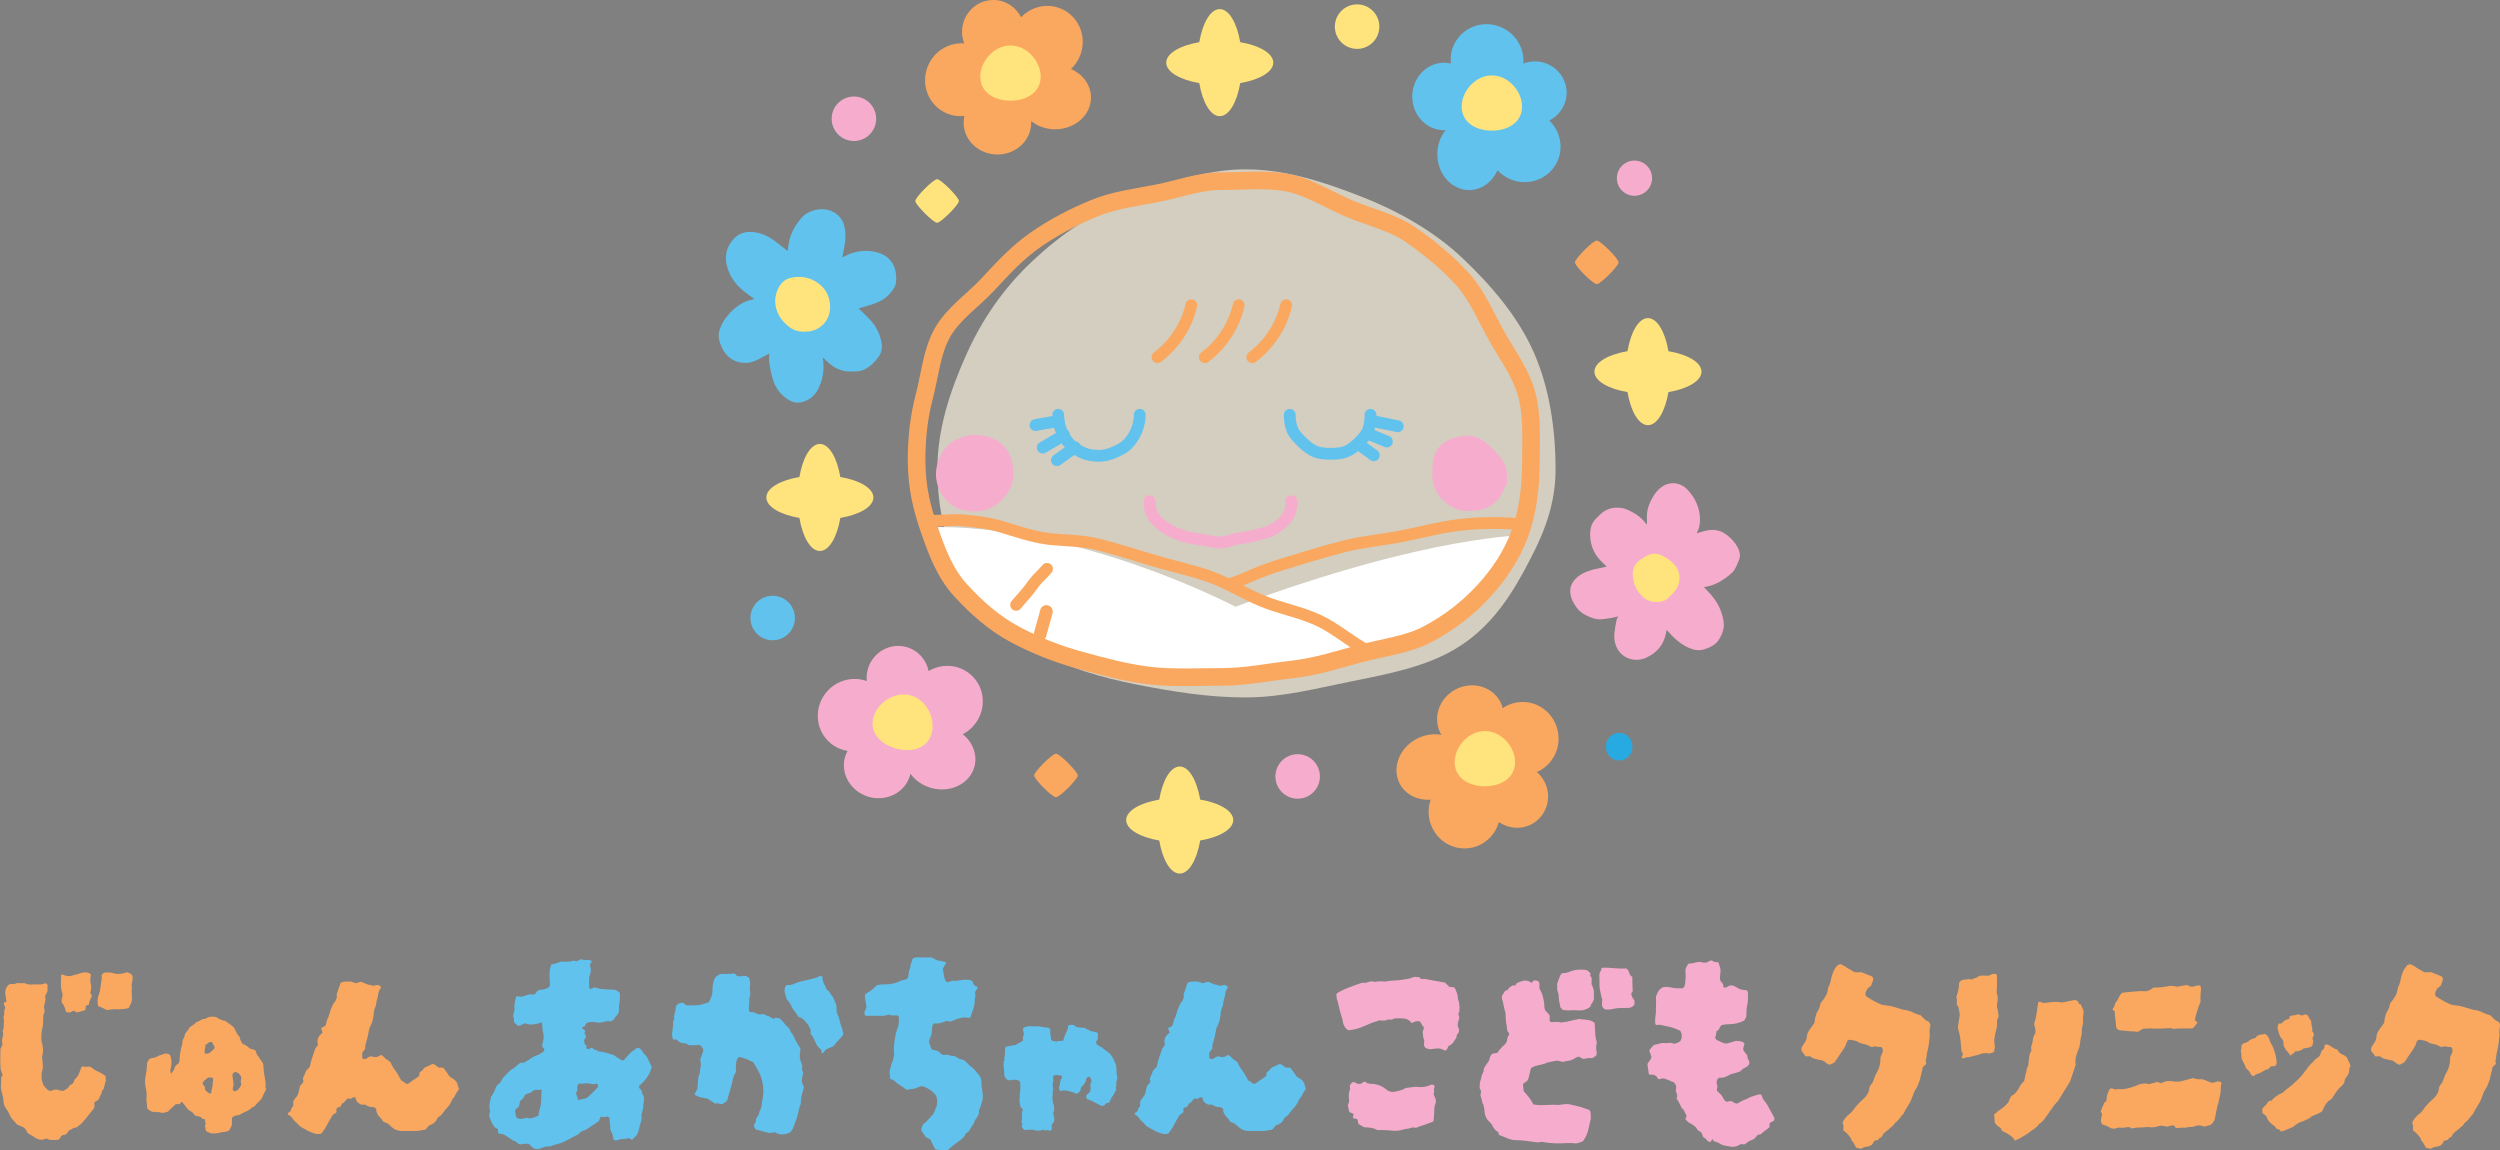 <?xml version="1.0" encoding="UTF-8"?>
<svg id="Layer_2" xmlns="http://www.w3.org/2000/svg" viewBox="0 0 279.77 128.75">
  <rect x="0" y="0" width="279.77" height="128.75" fill="#808080" stroke="none"/>
  <defs>
    <style>
      .cls-1 {
        fill: #603913;
      }

      .cls-1, .cls-2, .cls-3, .cls-4, .cls-5, .cls-6 {
        stroke-linecap: round;
        stroke-linejoin: round;
      }

      .cls-1, .cls-2, .cls-4, .cls-6 {
        stroke: #faa85f;
      }

      .cls-1, .cls-3, .cls-5, .cls-6 {
        stroke-width: 1.32px;
      }

      .cls-7 {
        fill: #61c2ee;
      }

      .cls-8 {
        fill: #fff;
      }

      .cls-2 {
        stroke-width: 1.42px;
      }

      .cls-2, .cls-3, .cls-4, .cls-5, .cls-9, .cls-6 {
        fill: none;
      }

      .cls-3, .cls-9 {
        stroke: #f6adcd;
      }

      .cls-10 {
        fill: #faa85f;
      }

      .cls-11 {
        fill: #f6efda;
      }

      .cls-4 {
        stroke-width: 1.97px;
      }

      .cls-12 {
        fill: #ffe37c;
      }

      .cls-5 {
        stroke: #61c2ee;
      }

      .cls-13 {
        fill: #27aae1;
      }

      .cls-9 {
        stroke-miterlimit: 10;
      }

      .cls-14 {
        fill: #f6adcd;
      }

      .cls-15 {
        opacity: .7;
      }
    </style>
  </defs>
  <g id="_レイヤー_1" data-name="レイヤー_1">
    <g>
      <g class="cls-15">
        <path class="cls-11" d="M104.9,52.55c0-4.57,1.41-8.73,3.16-12.69,1.79-4.06,4.24-7.6,7.47-10.64,3.18-2.99,6.77-5.45,10.96-7.09,4-1.56,8.28-3.18,12.87-3.18s8.92,1.47,12.93,3.03,8.11,3.83,11.29,6.83c3.23,3.04,6.27,6.56,8.06,10.62,1.75,3.96,2.44,8.55,2.44,13.12s-1.79,8.12-3.53,11.34c-1.93,3.57-4.22,6.71-7.82,8.81-3.26,1.9-7.21,2.7-11.44,3.54-3.74.74-7.7,1.81-11.93,1.81s-8.26-.68-12-1.41c-4.23-.83-8.14-1.98-11.39-3.88-3.59-2.1-6.39-4.99-8.33-8.57-1.74-3.22-2.73-7.06-2.73-11.63Z"/>
      </g>
      <path class="cls-8" d="M170.79,59.89s-10.8-.08-32.53,8.01c0,0-17.82-9.4-34.61-8.9.03-.29,6.87,18.4,30.28,17.43,22.84-.94,31.57-6.62,36.86-16.55Z"/>
      <g>
        <path class="cls-10" d="M11.8,121.05l-.19.77c-.05.11-.13.21-.22.3-.02.04-.02.08-.01.14,0,.06,0,.1-.04.14-.06.09-.11.19-.15.29-.05.1-.09.2-.12.29-.07.11-.16.18-.25.22-.09.04-.19.1-.28.19.02.07.03.17.03.28v.19s-.03.04-.03.07,0,.06-.03.1c-.22.28-.44.55-.66.83-.22.28-.44.54-.66.8-.07.07-.16.15-.26.22-.1.07-.2.16-.29.25-.02.02-.04.03-.07.03s-.06,0-.1.03c-.13,0-.25.04-.37.12-.12.08-.25.15-.4.21-.11.17-.18.27-.19.3-.09.11-.2.17-.32.18-.12,0-.23.05-.32.12-.02.02-.04.05-.07.08-.03.04-.05.08-.07.14-.05.11-.15.18-.28.22-.13,0-.26,0-.39.01-.13,0-.27,0-.42-.01-.07,0-.14-.02-.21-.06s-.14-.06-.23-.08c-.02.02-.04.02-.06.01-.02,0-.04,0-.08.01-.35.17-.7.14-1.05-.08-.13-.09-.27-.18-.42-.26s-.3-.17-.44-.26c-.04-.04-.07-.09-.11-.15s-.07-.13-.11-.21c-.11-.2-.27-.33-.47-.39-.09-.04-.18-.08-.26-.12s-.17-.08-.26-.1c-.07-.09-.16-.19-.26-.29-.1-.1-.2-.21-.29-.32-.06-.07-.1-.14-.14-.19-.04-.05-.07-.12-.11-.19-.07-.18-.16-.35-.25-.51-.09-.16-.19-.3-.3-.43-.04-.09-.07-.18-.11-.28-.04-.09-.06-.18-.08-.28,0-.24-.03-.47-.08-.69-.06-.22-.11-.44-.17-.66-.02-.09-.03-.18-.04-.28,0-.09-.01-.18-.01-.28.02-.15.03-.29.03-.44v-.42s.04-.09.07-.15.06-.12.1-.15c-.11-.29-.18-.49-.21-.58-.03-.09-.04-.28-.04-.55-.02-.28-.02-.57-.01-.87,0-.3.01-.61.01-.93.04-.07.07-.14.1-.21.03-.06.07-.12.12-.18v-.19c-.05-.22-.05-.44,0-.66.04-.09.06-.19.08-.3.02-.11,0-.22-.03-.33-.04-.04-.04-.1,0-.19.07-.15.11-.3.1-.46,0-.16,0-.31.01-.46.04-.11.04-.22,0-.32s-.05-.21-.03-.32c.06-.11.08-.22.08-.33v-.36s.01-.07.04-.11.05-.08.07-.14c0-.09-.03-.19-.1-.29-.07-.1-.07-.21-.01-.32.04-.07.07-.09.11-.05.06.02.07,0,.06-.03-.02-.04,0-.04.03,0,.05-.02.06-.07.03-.17-.06-.11-.07-.18-.04-.21.03-.03.01-.11-.04-.24-.06-.26-.06-.51,0-.75s.19-.44.42-.61c.15-.04.28-.05.39-.03.11.02.23,0,.36-.06.09-.04.19-.05.29-.04.1,0,.21.01.32.01.06,0,.12,0,.21-.01.08,0,.16,0,.23.04.29.11.61.15.94.11.07-.02.14-.02.19-.01.06,0,.11.01.17.01.15,0,.3,0,.46-.01.16,0,.3-.05.43-.12.13-.02.22.05.28.19v.69c-.07.18-.17.37-.28.55.02.07.03.13.03.18s0,.12.03.21l-.14.61c-.05.15-.05.3,0,.47.04.11.04.24,0,.39-.07.13-.12.28-.12.44,0,.17-.01.32-.01.47,0,.18,0,.35-.03.51-.02.16-.05.33-.11.51-.04.22-.06.45-.06.69s0,.47.03.69c.02.06.04.11.06.15.02.05.03.1.03.15.05.28.08.49.07.65,0,.16-.05.4-.12.73.06.29.08.57.08.83.02.07.02.15.01.24s-.01.17-.01.26c-.02.07-.04.15-.07.22-.03.07-.04.16-.04.25-.02.09-.02.2-.01.32s.01.25.01.4c.02.07.05.16.08.26.04.1.06.2.08.29.11.13.22.26.32.39s.24.23.4.3c.11,0,.2,0,.28-.03.26-.15.51-.17.75-.05.07.02.13.03.18.04.05,0,.11.02.18.04.13,0,.21-.02.25-.06.11-.06.21-.12.3-.18.09-.06.17-.15.25-.26.02-.11.08-.17.19-.19.18-.07.3-.2.36-.39,0-.09.04-.17.11-.25.18-.15.32-.32.4-.51.08-.19.16-.39.23-.59.04-.15.11-.26.22-.33.06.02.12.04.19.06.07.02.15.02.22,0,.29-.06.53,0,.72.19.09.07.18.14.28.19.09.06.18.1.28.14.28.13.56.29.86.5.02.11.03.21.03.3s0,.19.03.3ZM10.28,111.48c-.11.2-.18.35-.21.43-.03.08-.08.26-.15.54-.04.02-.09.04-.15.05-.06.02-.12.04-.18.06,0,.18,0,.32-.03.42-.02.02-.03.03-.04.04l-.04.04c-.13.04-.26.07-.39.11s-.24.07-.33.11c-.13.02-.23,0-.3-.04-.07-.05-.13-.1-.17-.15-.04.02-.07.03-.1.04-.03,0-.06.02-.1.04-.22.17-.46.18-.72.03-.02-.09-.05-.2-.08-.32-.04-.12-.08-.23-.14-.32-.02-.11-.08-.2-.19-.28-.07-.18-.08-.36-.03-.53s.08-.34.08-.53c-.13-.31-.19-.65-.19-1s0-.7.03-1.05c0-.04,0-.06.03-.08l.06-.06c.18.09.38.16.58.19.2.04.41.02.61-.06.09-.04.18-.06.28-.08s.17-.04.25-.06c.09-.04.17-.06.25-.08.07-.02.14-.04.19-.06.09-.04.18-.05.26-.05s.17,0,.26-.03c.18.04.36.1.53.19,0,.04,0,.07.01.11s0,.07-.01.11c-.02.11-.03.23-.04.36,0,.13,0,.25.01.36.11.37.11.75,0,1.13-.02.07.04.2.17.39ZM14.79,109.13c.07.24.07.48,0,.73s-.08.5-.03.76c-.04.24-.04.48-.01.72.03.24.02.49-.01.75-.04.09-.09.2-.15.32-.06.12-.12.24-.15.35-.04.02-.07.03-.08.04-.02,0-.05.02-.08.04-.17.04-.33.07-.5.08-.17.02-.33.03-.5.03-.22-.02-.44-.02-.65,0s-.44.05-.68.08c-.18-.09-.35-.17-.5-.25-.15-.07-.3-.13-.44-.17-.06-.13-.08-.25-.08-.37v-.34c.02-.11.03-.22.04-.33,0-.11.04-.2.1-.28.07-.2.12-.4.15-.59s.05-.38.07-.57c.02-.17.05-.33.08-.5.04-.17.04-.32,0-.47.11-.2.23-.31.36-.33h.47c.17,0,.32.03.47.08.42.13.88.11,1.36-.05.02-.02.04-.03.07-.03s.05,0,.07-.03c.15.02.26.06.35.12.08.07.18.13.29.21Z"/>
        <path class="cls-10" d="M29.8,121.77c-.02.07-.05.16-.08.25-.04.09-.08.18-.14.28-.09.18-.18.36-.25.53-.07.17-.19.31-.36.44-.13.11-.27.27-.42.47-.04.06-.11.1-.22.14-.11.04-.19.09-.25.17-.09.09-.2.17-.33.22-.13.06-.27.13-.42.22-.04.02-.09.04-.15.06-.06.02-.12.05-.15.08-.15.11-.32.18-.51.19-.19.02-.36.09-.51.22-.06.04-.07.14-.06.3.02.17.02.29,0,.39v.11c0,.06,0,.1-.03.14-.02.07-.05.14-.08.19-.04.05-.07.11-.11.17l-.11.19c-.13.07-.32.12-.57.15-.25.03-.45.06-.59.1-.35.09-.69.09-1.02,0-.04-.04-.08-.07-.14-.08-.05-.02-.1-.04-.14-.06-.09-.05-.14-.13-.14-.22-.02-.15-.04-.26-.07-.33s0-.17.07-.3c0-.09-.02-.17-.06-.25v-.14c0-.06,0-.1-.03-.14-.07-.04-.11-.05-.11-.03s-.04.02-.11,0c-.06-.04-.11-.08-.17-.14-.06-.05-.11-.1-.17-.14-.09,0-.18-.01-.26-.04-.08-.03-.15-.04-.21-.04-.05-.02-.1-.05-.12-.1-.03-.05-.06-.08-.1-.1-.09-.15-.2-.25-.33-.3-.09-.05-.19-.12-.29-.21s-.17-.17-.21-.26c-.07-.09-.13-.17-.18-.22-.05-.05-.11-.13-.18-.22-.02-.04-.05-.08-.1-.12-.05-.05-.08-.05-.1-.01-.02.02-.05.05-.08.1-.04.05-.07.09-.11.12-.07.02-.14.02-.19.01-.06,0-.11-.01-.17-.01-.04,0-.07.02-.11.05-.07.06-.14.12-.21.19-.06.07-.14.15-.24.22l-.39.39c-.15.04-.28.07-.39.11-.11.04-.25.04-.41,0-.11-.04-.21-.06-.3-.06-.09.02-.2.01-.33-.01s-.23-.03-.3-.01c-.07-.02-.13-.05-.17-.08-.04-.04-.07-.06-.11-.08-.11-.04-.19-.08-.22-.14-.06-.04-.08-.07-.08-.11-.02-.09-.03-.19-.03-.29s0-.21-.03-.32c-.02-.07-.03-.15-.03-.22v-.22c.04-.35.03-.67-.03-.97-.04-.18-.07-.38-.1-.58-.03-.2-.03-.41-.01-.61.02-.05.02-.1.01-.14,0-.04,0-.07.01-.11.04-.15.06-.29.08-.42s.04-.26.06-.39c.02-.13.03-.26.03-.4s0-.28.03-.43c.07-.09.14-.21.19-.36.07-.07.15-.11.22-.11.09-.04.18-.06.26-.07.08,0,.16-.02.23-.04.06-.02.13-.06.24-.12.1-.06.19-.11.26-.12.09-.02.21-.05.35-.11s.24-.09.32-.11c.09.02.19.04.3.07.11.03.17.07.19.12.05.13.09.25.11.36s.04.24.06.39c0,.07-.01.22-.04.43s-.05.34-.07.4c-.04.11-.04.23,0,.35.04.12.06.17.08.15.09-.11.14-.18.15-.21,0-.03.05-.09.12-.18.04-.07.06-.13.08-.18.02-.05.04-.11.05-.18.04-.04.08-.09.12-.15.04-.06.09-.11.12-.12.17-.09.26-.23.28-.42.02-.18.03-.37.03-.55.04-.22.07-.44.11-.66.04-.22.09-.43.17-.64,0-.04,0-.08.01-.14,0-.06.01-.1.01-.14,0-.13.05-.28.17-.44.02-.04.03-.07.04-.1,0-.03.01-.05.01-.07.04-.2.12-.38.26-.53.14-.15.24-.3.32-.47.13-.09.25-.18.37-.25s.22-.16.29-.25c.11-.09.22-.15.33-.18.11-.03.2-.08.28-.15.09-.05.18-.09.26-.1.08,0,.16-.02.24-.04.09-.06.19-.1.29-.14s.2-.06.29-.08h.47s.07.03.11.04c.04,0,.06.02.08.04.17.09.33.18.48.25.16.07.33.12.51.14.09.07.19.15.3.22.11.07.21.15.3.22.11.07.21.16.3.25.09.09.17.21.22.36.07.13.14.26.21.4s.15.24.26.32c.04.18.08.32.12.41.05.09.12.22.21.39.09.02.18.05.26.11s.17.1.26.14c.15.17.28.27.39.3.11.04.26.07.44.11.09.07.16.18.19.33.04.15.08.25.14.3.04.07.08.13.14.18.05.05.09.11.11.18.04.07.11.17.21.3.1.13.16.25.18.36.02.13.03.27.04.43,0,.16.02.31.04.46.04.26.08.54.14.86.05.31.06.61.03.88ZM23.85,121c-.02-.07-.02-.14,0-.21.02-.06,0-.11-.03-.15-.02-.04-.09-.05-.22-.05s-.2,0-.22-.03c-.17.07-.25.12-.26.15,0,.03-.09.09-.23.18-.02.02-.04.05-.07.1-.03.05-.05.08-.07.1-.09.05-.1.14-.03.25l.22.33v.28c.07.07.13.13.18.17.05.04.11.09.18.17.09.02.15.05.18.08.03.04.08.02.15-.06.02-.11.04-.22.05-.33.02-.11.05-.22.08-.33.04-.09.05-.2.04-.32,0-.12,0-.23.04-.32ZM24.02,117.32c0-.07,0-.14-.03-.19-.04-.11-.07-.18-.11-.21s-.07-.11-.11-.24c-.02-.05-.05-.08-.08-.07-.04,0-.1.01-.19.01-.09.05-.14.07-.14.05,0-.02-.04.02-.14.11-.07.07-.13.12-.18.12-.05,0-.07.06-.07.15,0,.17-.01.29-.04.39-.03.09-.04.22-.04.39.07.07.16.1.25.08h.08s.03,0,.04-.01c0,0,.04-.02.1-.04.06,0,.13-.05.22-.14.06-.05.12-.12.21-.19.08-.07.16-.15.23-.22ZM27.01,121.36c-.07-.2-.09-.35-.05-.44.04-.09.04-.23.03-.42-.15-.29-.35-.47-.61-.53-.22.02-.34.12-.36.3-.02.07-.02.13,0,.18.02.05.03.12.03.21.02.18.04.35.07.5s.01.31-.04.5c-.02.04-.03.09-.03.15v.15c.04.07.09.13.17.17.2-.04.36-.12.47-.24.11-.12.22-.3.33-.54Z"/>
        <path class="cls-10" d="M51.37,121.83s-.03.04-.03.07-.02.06-.06.1c-.13.17-.23.34-.32.53-.08.18-.2.35-.35.5-.09.26-.21.48-.36.68-.15.19-.31.38-.5.57-.04.06-.07.11-.1.15s-.06.09-.1.12c-.04.07-.12.18-.25.3-.06.04-.12.08-.19.12-.07.05-.14.12-.19.21-.06.15-.13.27-.22.36-.09.11-.2.19-.32.25-.12.06-.24.1-.34.14-.02.02-.04.04-.07.07s-.06.06-.1.1c-.06.11-.13.2-.24.28s-.23.1-.4.08c-.04,0-.09.01-.15.04-.06.03-.12.04-.18.04-.29.02-.6.03-.91.03h-1.02c-.46-.02-.84-.17-1.13-.44-.07-.07-.14-.14-.21-.19-.07-.06-.12-.11-.18-.17-.07-.04-.16-.08-.25-.12-.09-.05-.18-.08-.28-.1-.13-.2-.27-.39-.43-.55-.16-.17-.28-.37-.37-.61v-.25c-.02-.05-.06-.1-.11-.14-.05-.04-.11-.06-.17-.08-.05-.06-.11-.06-.17-.03-.15,0-.29-.03-.43-.08-.14-.06-.26-.12-.37-.19-.11-.02-.21-.02-.3,0-.09.02-.18,0-.25-.05-.07-.06-.14-.11-.21-.15s-.12-.11-.18-.18c-.02.02-.07-.13-.17-.44-.18-.02-.31.01-.39.1s-.22.09-.44.01c-.02,0-.11.09-.26.26-.16.18-.24.26-.26.26-.09.04-.15.07-.17.11-.02.04-.03.07-.04.11,0,.04-.03.09-.07.17-.07.04-.15.06-.22.08-.13.05-.21.11-.24.15-.03.05-.03.16-.01.35v.08c-.05.02-.11.06-.17.11-.05.06-.13.1-.22.14-.22.33-.43.69-.62,1.06-.19.38-.42.73-.68,1.06-.28.07-.53.07-.76,0-.23-.07-.46-.17-.71-.28-.13-.07-.27-.15-.41-.23-.15-.08-.29-.16-.44-.24-.05-.06-.12-.11-.19-.17-.07-.06-.13-.12-.17-.19-.13-.11-.24-.22-.35-.32-.1-.1-.19-.22-.26-.35-.07-.09-.15-.16-.24-.21s-.17-.11-.26-.18c.04-.11.11-.19.21-.24s.16-.12.18-.24c0-.09.04-.17.11-.25s.12-.15.14-.22v-.5c.09-.15.18-.28.28-.39s.18-.23.25-.36c.04-.17.08-.33.12-.48.05-.16.08-.31.1-.46.05-.07.12-.14.18-.21l.15-.15c.05-.09.07-.18.04-.26s-.04-.17-.04-.26c.05-.13.12-.26.18-.39.06-.13.12-.27.15-.41.07-.07.15-.15.22-.24.07-.08.15-.16.22-.24.07-.37.17-.72.28-1.06.11-.34.23-.69.36-1.04.05-.05.11-.11.15-.17.04-.05.09-.11.12-.17-.02-.09-.03-.18-.04-.28,0-.09-.01-.17-.01-.25.04-.2.11-.37.22-.5s.23-.25.36-.36c-.02-.09-.05-.18-.08-.25s-.07-.15-.11-.22c.04-.02.08-.04.12-.07.05-.03.08-.05.1-.07.2-.06.32-.18.36-.36.04-.28.12-.53.25-.75.04-.13.08-.26.12-.39.04-.13.09-.26.12-.39.06-.15.11-.29.18-.44.06-.15.14-.29.24-.44.09-.09.16-.19.19-.29s.07-.21.11-.32c-.02-.04-.03-.08-.03-.14v-.14c.07-.22.15-.44.22-.66.07-.22.15-.43.22-.64.2-.09.4-.14.59-.14h.57c.09.04.18.07.28.1.09.03.18.06.25.1.09-.04.19-.07.29-.1.1-.03.2-.05.29-.07.09,0,.15.02.17.05.13.06.25.11.37.17.12.06.24.09.37.11.07.02.15.04.24.05.08.02.16.05.24.08.05-.04.13-.06.22-.07.09,0,.18-.02.28-.04.04.02.08.03.12.04.05,0,.08.03.1.07.15.09.17.18.08.28-.13.18-.21.38-.24.58s-.07.4-.12.58c-.06.18-.1.37-.12.57-.03.19-.09.38-.18.57-.02.04-.03.09-.04.15,0,.07-.02.12-.04.18-.02.3-.06.59-.12.87-.07.29-.17.56-.32.82-.02.05-.04.11-.06.15-.02.05-.03.09-.03.12-.09.55-.21,1.07-.36,1.55-.04.09-.06.19-.07.3,0,.11-.01.22-.01.33-.11.11-.22.25-.33.42v.61c.11.11.25.14.41.08.07-.04.15-.08.22-.14.07-.06.15-.09.22-.11.04-.02.1-.03.19-.03.35.15.67.11.97-.11.02-.02.08-.03.19-.03l.42.41c.09.07.18.14.28.19.09.05.18.13.28.22.09.28.26.57.5.88.13.17.24.35.35.54.1.19.21.39.32.59.09.04.19.09.29.17.1.07.2.15.29.22.11,0,.18,0,.22-.03.2-.15.4-.29.59-.41.19-.13.37-.25.54-.36.09-.09.13-.18.12-.25,0-.07,0-.15.01-.22.04-.04.09-.07.15-.11s.12-.08.18-.14c.04-.05.08-.11.12-.17.05-.05.1-.1.15-.14.15-.07.29-.14.43-.19.14-.06.27-.12.4-.19h.08c.13.02.24.07.32.15s.19.16.32.24h.26c.08,0,.17,0,.26.03.11.13.22.28.33.44.11.17.22.33.33.5.15.11.3.22.47.32s.3.25.42.46c.04.18.09.37.17.55Z"/>
        <path class="cls-7" d="M72.91,119.42c-.07.33-.19.64-.35.91-.16.28-.35.53-.57.75-.07.07-.14.13-.19.18-.05.05-.12.11-.19.18-.05.05-.09.12-.1.21,0,.08.02.14.1.18.15.11.23.25.24.4s.07.29.18.4c.02.13.03.25.04.36,0,.11,0,.23-.04.36-.02.09-.03.19-.04.29,0,.1-.01.21-.01.32-.02.07-.04.16-.05.26-.02.1-.05.2-.08.29-.06.13-.07.25-.06.36.02.24,0,.47-.08.71-.07.23-.14.47-.19.73-.02.11-.05.22-.1.32s-.09.22-.12.35c-.05.06-.12.12-.18.19s-.14.15-.23.22c-.02.02-.04.04-.07.07-.03.03-.06.06-.1.1-.07-.04-.13-.07-.18-.11-.05-.04-.11-.06-.18-.08-.09.02-.19.04-.3.06-.11.02-.22.03-.33.03s-.22.01-.33.04c-.11.03-.22.06-.33.1-.18.04-.32,0-.42-.08-.02-.24-.05-.41-.08-.5-.04-.09-.13-.3-.28-.64,0-.09,0-.17.01-.22,0-.05,0-.12-.01-.19-.02-.15-.04-.3-.05-.47-.02-.17-.04-.32-.06-.47-.15-.07-.24-.1-.28-.08-.11.05-.22.07-.33.05-.11-.02-.22-.03-.33-.03-.04,0-.05.03-.05.08-.02.05-.05.12-.08.18s-.07.14-.11.24c-.2.13-.42.27-.64.43-.22.16-.45.31-.69.46-.04.02-.07.04-.11.07-.04.03-.07.04-.11.04-.29.07-.54.23-.75.47-.04.04-.11.07-.22.11-.39.22-.79.43-1.2.64-.42.2-.85.35-1.31.44-.22.11-.44.17-.66.17-.09,0-.19,0-.3.03-.11.02-.21.06-.3.11-.17.07-.34.12-.53.14-.15.02-.28,0-.4-.07-.12-.06-.23-.13-.32-.21-.04-.04-.07-.08-.11-.14-.04-.05-.07-.09-.11-.11-.18-.06-.36-.07-.51-.06s-.31.05-.46.08c-.11,0-.2-.03-.26-.08-.06-.05-.12-.1-.15-.14-.02-.02-.05-.04-.1-.07-.05-.03-.09-.05-.12-.07-.13-.02-.26-.08-.39-.19-.13-.09-.27-.18-.42-.28-.15-.09-.3-.18-.44-.28-.09-.02-.19-.04-.29-.07s-.2-.04-.29-.04c-.06-.04-.08-.12-.08-.25v-.25c-.07-.04-.13-.07-.18-.1-.05-.03-.1-.05-.15-.07-.13-.15-.23-.3-.32-.47-.08-.17-.16-.34-.24-.53-.09-.17-.11-.35-.05-.55,0-.07.01-.13.04-.18s.03-.11.01-.18c-.07-.26-.09-.52-.04-.77.04-.26.1-.52.15-.77.11-.13.21-.28.29-.44.08-.17.16-.34.24-.53.05-.2.17-.36.33-.47.09-.04.16-.1.21-.19.04-.09.1-.19.15-.3.11-.15.22-.29.35-.42.12-.13.24-.26.37-.39.07-.06.13-.11.18-.17.04-.06.1-.09.15-.11.17-.09.32-.2.47-.33.15-.13.29-.25.42-.36.17-.11.33-.14.5-.08.09-.06.17-.11.24-.15s.13-.09.21-.12c.06-.04.12-.07.18-.11.06-.04.12-.08.18-.14.11-.06.22-.12.33-.18.11-.06.23-.12.36-.15s.25-.09.36-.17c.11-.07.22-.15.33-.22.02-.04.04-.07.06-.11.02-.04.04-.06.06-.08,0-.11-.03-.18-.1-.22s-.11-.09-.12-.17c-.04-.11-.03-.25.03-.42.15-.46.15-.91,0-1.35-.02-.15-.03-.29-.03-.44s-.02-.29-.06-.42c0-.09-.04-.12-.11-.07s-.16.08-.25.1c-.18.04-.35.07-.5.11-.35.05-.68.02-1-.11-.07,0-.14.02-.21.06s-.13.07-.21.11c-.13.07-.24.11-.33.1-.09,0-.2-.09-.33-.23-.02-.02-.04-.04-.05-.06-.02-.02-.05-.04-.08-.06-.06-.11-.07-.24-.06-.39.02-.15-.02-.26-.11-.33.04-.13.07-.25.1-.36s.05-.22.07-.33c.04-.09.04-.19.01-.29-.03-.1-.03-.21-.01-.32.04-.09.06-.18.06-.26s0-.16.03-.23c.02-.07.04-.14.05-.19.02-.05.04-.12.06-.19.04-.06.08-.08.12-.07.05,0,.1.02.15.04.11.02.25.02.42,0,.11-.04.22-.07.33-.11.11-.04.22-.06.33-.08.09-.06.18-.07.28-.06s.18.03.28.03c.15-.04.26-.11.33-.23s.17-.22.3-.29c.04,0,.07,0,.11-.01.04,0,.07-.01.11-.01.22,0,.45-.06.69-.17.07-.04.14-.08.21-.14.06-.05.11-.15.12-.28-.04-.37-.05-.74-.05-1.12s.06-.75.19-1.12c.2-.04.37-.07.5-.11.09-.02.18-.05.26-.08.08-.04.17-.07.26-.11.22-.02.45-.02.69-.01.24,0,.48-.02.72-.1.05-.02.11-.02.17,0s.12.04.19.06c.18-.06.34-.13.47-.22h.17c.18.07.36.1.54.07.17-.03.35,0,.54.1.02.09,0,.16-.06.21-.06.05-.09.12-.11.21v.1s0,.09.03.12c.09.33.07.65-.05.94-.07.18-.1.42-.08.69v.66c-.02.07,0,.13.07.17.06.04.13.05.21.03.05-.04.1-.07.14-.1.04-.03.06-.05.08-.07.09.02.18.04.28.05.09.02.17.04.25.06.13.06.25.08.37.08s.24,0,.37.03c.2.02.4.03.58.03s.35,0,.5.03c.24.06.43.18.58.36,0,.04,0,.09.01.15s.01.12.01.15c0,.11,0,.22-.01.33,0,.11-.02.24-.04.39-.02.13-.04.28-.06.44s-.02.32,0,.47c0,.17-.06.32-.17.47-.07.09-.14.18-.21.26-.06.08-.12.17-.18.26-.17.22-.39.29-.66.22h-.11c-.29.07-.52.12-.66.15s-.29.03-.41.01c-.13-.02-.33-.05-.61-.08-.22.02-.39.05-.51.08-.12.04-.21.16-.26.36-.04.02-.07.04-.1.06-.03.02-.05.03-.07.03-.13.06-.18.11-.17.17.02.07.08.13.19.17.05.05.11.09.17.11l-.11.28c.04.07.07.13.1.18.03.05.05.1.07.15.02.11-.01.21-.1.29-.08.08-.12.19-.1.32.04.07.06.15.06.24s.04.12.11.12c.07.02.1.1.08.25s0,.21.08.19c.09.07.21.07.35-.03.14-.09.24-.08.32.03.05.07.14.12.26.14.12.02.24.07.35.17.31.02.6.07.87.15.27.08.55.17.84.26.15.11.29.21.43.3.14.09.29.18.46.28.04.02.08.02.12.01.05,0,.08-.01.1-.01.13-.15.24-.28.35-.4.1-.12.22-.24.35-.37.11-.11.22-.21.33-.29.11-.08.23-.17.36-.26.04-.02.11-.05.22-.08.04,0,.06,0,.08.03.04.02.06.03.08.04.02,0,.05.02.08.04.04.06.09.12.17.19.09.18.21.35.36.48s.26.3.33.48c.09.18.17.36.25.51.07.16.15.31.22.46ZM60.63,121.99c-.06-.06-.12-.07-.18-.06-.07.02-.12.04-.18.06-.06,0-.12,0-.21-.03-.08-.02-.17,0-.26.03-.07,0-.14.04-.21.12-.07.08-.14.14-.24.18-.09.04-.19.07-.29.1-.1.03-.2.06-.29.1-.04.07-.07.15-.11.22-.04.07-.08.15-.14.22-.06.05-.12.11-.18.17-.07.05-.12.1-.15.14-.02.11-.04.21-.06.3-.02.09-.04.18-.05.28-.02.02-.06.05-.11.1-.05.05-.1.09-.14.12-.13.07-.19.19-.19.36.04.11.06.23.06.34s.04.23.11.32c.2.15.41.19.61.14.2-.06.4-.09.58-.11.07.02.14.03.21.04.06,0,.12.02.15.04.09-.04.17-.06.24-.08.06-.02.12-.04.18-.05.09-.04.17-.07.25-.1.07-.03.15-.05.22-.07.02-.09.03-.18.04-.26,0-.08.02-.16.04-.24.09-.29.16-.56.19-.79.04-.23.05-.48.05-.76,0-.15,0-.29.01-.41s.02-.27.04-.42ZM66.91,121.36s-.02-.03-.05-.04c-.04,0-.06-.02-.08-.04-.07.02-.14.03-.21.03s-.13,0-.21.03c-.11-.02-.22-.04-.33-.07-.11-.03-.23-.04-.36-.04-.11,0-.23,0-.36.03-.13.02-.27.02-.41,0-.06-.02-.12,0-.19.08-.07.07-.11.16-.11.25v.47s-.04.05-.07.11c-.03.06-.05.12-.07.19.04.11.07.22.11.33s.07.23.11.36c.02,0,.04.02.06.06.15-.04.27-.07.37-.11.1-.04.21-.05.32-.05.09-.02.17-.05.25-.1.07-.05.14-.1.19-.15.17-.17.33-.33.5-.48.17-.16.32-.32.47-.48.04-.02.05-.05.05-.08.02-.06.03-.15.03-.28Z"/>
        <path class="cls-7" d="M89.92,121.74c0,.11,0,.18-.03.22-.07.22-.14.45-.19.68-.06.23-.08.48-.08.73,0,.13-.03.27-.1.43-.07.16-.12.32-.15.48,0,.09,0,.15-.03.17-.06.35-.16.69-.3,1.02-.09.22-.17.42-.22.61-.02.05-.04.12-.07.18-.03.06-.06.12-.1.15-.02.05-.05.11-.1.15s-.08.1-.1.15l-.11.06c-.28.11-.55.17-.82.18-.27,0-.52-.07-.76-.24-.24.02-.46.05-.66.08-.07,0-.17-.02-.28-.06-.2-.05-.41-.11-.62-.17-.21-.06-.42-.11-.62-.17-.07-.07-.12-.14-.14-.19-.04-.11-.06-.22-.06-.33.17-.2.24-.42.22-.64.09-.13.17-.26.25-.4.07-.14.12-.28.14-.43.02-.09.04-.14.07-.15.03,0,.05-.06.07-.15v-.08s.06-.07.06-.1,0-.05.03-.07c.04-.02.04-.05,0-.08.02-.09.03-.18.03-.25s0-.15.03-.22c.09-.42.14-.8.15-1.13,0-.33-.03-.7-.12-1.11-.06-.29-.14-.57-.25-.82-.11-.25-.24-.49-.39-.73-.07-.11-.14-.22-.19-.32-.06-.1-.12-.21-.19-.32-.13-.06-.25-.11-.36-.17s-.23-.11-.36-.17c-.13-.04-.27-.08-.42-.14-.15-.05-.29-.09-.41-.11-.07.02-.13.06-.17.11-.04.06-.06.1-.08.14-.06.15-.09.29-.11.43-.02.14-.03.28-.03.43v.25c0,.09,0,.18.03.28-.02.04-.05.09-.1.17-.05.07-.09.15-.12.22-.02.07-.05.16-.08.25-.04.09-.06.18-.08.28-.07.39-.17.77-.29,1.15-.12.38-.23.76-.32,1.15-.07.09-.16.17-.26.24-.1.06-.21.12-.32.18-.13.02-.25,0-.37-.07-.12-.06-.25-.05-.37.04-.15-.09-.29-.19-.44-.29-.15-.1-.29-.2-.44-.29-.24-.04-.48-.08-.72-.14-.24-.05-.47-.15-.69-.28-.04-.04-.05-.06-.05-.08.05-.09.11-.19.15-.29.04-.1.11-.21.18-.32,0-.07,0-.16.01-.25,0-.09.01-.18.01-.28.02-.2.04-.41.06-.61.02-.2.07-.4.17-.58,0-.2.03-.41.08-.61.05-.2.06-.41.03-.61-.02-.07-.03-.14-.04-.19,0-.06-.01-.12-.01-.19.07-.15.13-.3.18-.46.04-.16.1-.31.15-.46.02-.11,0-.21-.07-.3-.06-.09-.12-.18-.18-.25-.05-.04-.11-.07-.15-.11-.05-.04-.11-.04-.18,0-.13.02-.26.03-.39.03h-.41c-.06,0-.12,0-.18-.01-.07,0-.12-.03-.15-.07-.13-.09-.27-.14-.43-.14s-.34-.05-.54-.14l-.22-.22c-.07-.07-.16-.09-.26-.06-.1.04-.19,0-.26-.11-.07-.26-.09-.53-.04-.8.04-.28.08-.55.1-.83-.02-.09-.02-.18,0-.28.02-.09.06-.17.14-.25-.05-.11-.07-.22-.04-.32s.05-.21.07-.32c.04-.13.06-.25.08-.37.02-.12.04-.24.05-.37,0-.04,0-.07.03-.1.02-.03.04-.05.06-.07.04-.07.09-.13.17-.17.07-.04.15-.06.22-.08.13-.07.27-.06.41.03.07.06.18.13.3.22.11,0,.22,0,.35-.01.12,0,.23,0,.35.01.09,0,.19,0,.3-.01.11,0,.21-.01.3-.01.17-.04.32-.07.46-.1.14-.03.27-.07.4-.12.07-.04.14-.06.19-.07.06,0,.11-.03.17-.07.18-.41.29-.67.33-.8s.06-.37.06-.72c0-.13.01-.26.04-.39.03-.13.05-.25.07-.36.15-.55.49-.85,1.02-.88h.11c.09,0,.19,0,.29.01.1,0,.2,0,.29-.01.11,0,.21,0,.3-.01.09,0,.17-.02.25-.04.11.02.19.06.24.14.05.07.11.13.18.17.04,0,.07,0,.1.01.03,0,.05.01.07.01.11,0,.22,0,.32-.03.1-.02.21-.03.32-.03.13,0,.23.04.3.11.17.06.25.18.25.36.04.07.06.15.06.22v.22c-.02.17-.03.33-.04.48,0,.16,0,.32.04.48.04.11.04.2,0,.28-.07.22-.11.46-.1.71,0,.25,0,.48-.04.71v.28c.04.15.12.22.25.22h.28c.17.09.33.17.5.22.17.04.31.04.44.01s.29.01.47.12c.13.07.23.11.3.1.07,0,.12.02.14.1.02.02.05.04.1.05.04.02.08.03.1.03s.03.01.04.04c0,.03.02.03.04.01.04,0,.06.02.07.06,0,.04.01.05.01.03.02-.02.04-.02.06,0,.02.02.03.02.03,0,.05-.09.08-.14.08-.15,0,0,.05,0,.14.01.07,0,.14,0,.19.03.06.02.12.03.19.03.22.18.41.38.55.58.06.07.11.15.17.22.06.07.12.13.19.17.09.06.16.12.19.19.05.18.14.35.26.5.12.15.22.31.29.5.09.2.2.41.32.61s.24.4.37.58c-.02.09-.03.18-.03.28s0,.18-.03.28c0,.07,0,.15-.01.24,0,.08-.01.18-.01.29.04.13.08.27.14.42.06.15.1.3.14.47,0,.06,0,.12-.01.19,0,.07-.01.16-.01.25.02.07.06.17.14.28-.02.07-.04.16-.07.25-.03.09-.04.18-.04.25-.02.09-.03.19-.04.29,0,.1-.01.2-.01.29.04.13.08.25.14.36.06.11.09.21.11.3ZM94.37,115.55c0,.17-.05.3-.14.42-.17.18-.33.37-.5.55-.17.18-.33.38-.5.58-.17.07-.31.13-.43.18s-.24.1-.35.15c-.07.07-.14.14-.19.21-.06.07-.11.13-.17.21-.13-.02-.18-.07-.17-.15s0-.16-.03-.24c-.28-.2-.49-.47-.63-.8-.07-.18-.15-.36-.24-.53s-.19-.31-.32-.44c.02-.09.03-.17.03-.22v-.17c-.02-.09-.06-.18-.12-.28-.06-.09-.11-.18-.12-.28-.17-.2-.33-.4-.5-.58-.17-.18-.38-.3-.64-.36-.06-.09-.12-.18-.18-.28-.07-.09-.12-.18-.18-.28-.06-.07-.11-.14-.17-.21-.06-.06-.1-.13-.14-.21-.09-.2-.19-.39-.29-.55s-.22-.32-.37-.47c-.02-.15-.05-.28-.1-.4-.05-.12-.08-.24-.1-.37-.05-.29,0-.56.19-.8.07,0,.14,0,.21.01.06,0,.13,0,.21-.01.2-.04.38-.09.53-.17.29-.13.6-.23.91-.29.31-.06.63-.13.94-.21.15-.04.28-.07.4-.1.12-.03.24-.08.37-.15.05-.06.14-.08.25-.08.09,0,.17.03.22.08v.08c-.02.13,0,.24.04.35s.08.23.1.37c.04.07.06.1.06.08.06.04.1.09.12.17.03.07.05.15.07.22.04.11.08.18.14.22.15.09.26.21.33.36.07.15.18.28.3.39.05.15.12.29.18.43.06.14.12.27.18.4.04.18.05.35.05.5s0,.3.03.47c.07.15.14.3.21.47.06.17.11.33.12.5.04.13.08.26.12.39s.1.26.15.39c.02.07.03.14.04.21s.02.14.04.23Z"/>
        <path class="cls-7" d="M105.98,128.74c-.22.02-.44,0-.66-.03s-.43-.06-.64-.08c-.02-.06-.04-.1-.07-.14s-.05-.06-.07-.08c-.17-.31-.3-.62-.42-.91-.09-.04-.18-.07-.26-.11-.08-.04-.17-.08-.26-.14-.07-.13-.15-.25-.23-.36-.08-.11-.17-.23-.26-.36-.02-.13,0-.25.04-.36s.1-.23.15-.36c.22-.15.41-.31.55-.5.11-.09.2-.19.28-.3.07-.11.17-.2.28-.28.09-.15.17-.31.22-.48s.12-.34.19-.48c.02-.09.03-.18.04-.28,0-.09.01-.18.01-.28.02-.33-.09-.62-.33-.86-.18-.18-.39-.35-.61-.48-.22-.14-.46-.24-.72-.32-.15,0-.29.04-.44.11-.15.07-.3.13-.47.17-.13.02-.27.04-.42.06-.15.02-.29.05-.41.08-.22-.17-.44-.32-.66-.46-.22-.14-.43-.3-.64-.48-.07-.09-.17-.16-.28-.19-.11-.04-.21-.08-.3-.14-.04-.06-.04-.12,0-.19.04-.07.04-.15,0-.22-.04-.09-.05-.19-.04-.3,0-.11.02-.2.04-.28.06-.18.11-.36.15-.54.05-.18.11-.34.18-.48.04-.17.07-.33.11-.48.04-.16.04-.32,0-.48-.02-.33,0-.66.04-.98.05-.32.1-.64.15-.95.04-.15.08-.29.12-.44s.1-.29.15-.42c.06-.2.09-.4.1-.58,0-.18,0-.37-.01-.55,0-.06-.06-.12-.17-.19-.15.02-.3.03-.47.03s-.32-.04-.47-.11c-.09.02-.18.04-.26.07-.08.03-.17.05-.26.07h-1.88c-.09,0-.18,0-.25-.03-.05-.07-.08-.14-.08-.21v-.21c.04-.09.08-.17.12-.25.05-.07.08-.15.1-.22-.02-.11-.03-.23-.04-.36,0-.13-.03-.25-.07-.36-.02-.11-.03-.23-.04-.35,0-.12-.02-.24-.04-.37.11-.09.23-.18.35-.25.12-.07.23-.15.35-.22.13-.11.24-.21.35-.3.1-.09.2-.18.29-.28.18-.06.35-.09.5-.1.15,0,.29-.01.44-.01.11,0,.22,0,.32-.01.1,0,.21-.02.32-.04.31-.04.62-.12.91-.25.11-.07.23-.12.37-.15s.27-.06.4-.1c.18-.07.28-.21.28-.42.02-.17.04-.33.07-.48.03-.16.08-.31.15-.46,0-.17.03-.32.1-.47.06-.15.11-.29.12-.42.07-.09.14-.15.21-.17.06-.02.13-.04.21-.05h1.69c.15.05.29.12.43.21s.27.13.4.15c.15.02.29.05.44.08.15.04.29.08.44.14-.04.07-.07.13-.11.18-.04.05-.07.11-.11.18-.05.11-.12.22-.19.33.07.39.12.67.15.84.03.18.06.3.1.37.04.07.08.16.14.25.15.06.3.04.46-.04.16-.08.32-.11.48-.07.17,0,.33-.01.48-.04.16-.03.32-.05.48-.07.15,0,.31,0,.48-.01.17,0,.33.03.46.12.09.04.14.1.15.19,0,.09.05.18.12.28.04.04.07.07.11.08.18.07.28.14.29.19,0,.06-.04.17-.15.33-.11.11-.16.21-.14.3.06.15.06.29.03.41-.04.13-.06.26-.06.39,0,.09,0,.18-.01.26,0,.08-.01.15-.01.21-.07.28-.15.54-.23.77-.08.24-.16.47-.24.69-.13.07-.25.08-.37.03-.12-.05-.24-.06-.35-.03-.13.02-.26.04-.39.07-.13.03-.26.06-.39.1-.11.04-.22.08-.32.14-.1.06-.23.1-.37.14-.05,0-.12,0-.19-.01-.07,0-.16-.02-.25-.04l-.94.28c-.09,0-.18,0-.25-.01-.07,0-.14-.01-.19-.01-.17.06-.25.18-.25.36-.02.13-.03.26-.04.4s-.02.28-.04.43c-.04.13-.09.27-.15.42s-.12.3-.15.47c.04.11.08.22.12.33.04.11.08.22.1.33.02.02.06.08.11.19.11.02.23.05.36.08s.26.08.39.14c.04.04.09.08.15.14s.12.1.15.14c.13.09.25.13.36.11.13-.04.26-.04.39-.01.13.03.26.06.39.1.06.02.12.03.19.03s.15,0,.22.03c.13.07.25.15.36.22.11.07.23.12.36.14.15,0,.29.07.41.19.15.13.29.26.42.4.13.14.28.26.44.37.11.09.21.2.3.32.09.12.19.24.3.35.11.11.21.28.3.5.04.09.06.18.06.28v.28c0,.07,0,.15.01.24,0,.08.02.17.04.26.05.29.09.59.1.88s-.04.58-.15.86c-.04.11-.07.22-.1.33-.03.11-.08.22-.15.33-.02.07-.03.15-.03.22v.25c-.05.09-.11.19-.15.3-.05.11-.11.2-.18.28-.09.09-.16.21-.19.35-.04.14-.1.26-.19.37-.07.07-.14.17-.19.28-.06.11-.12.22-.19.33-.06.09-.14.17-.26.23-.12.06-.2.17-.23.32-.07.11-.18.22-.3.33-.05.04-.11.08-.17.14-.05.06-.11.1-.17.14-.5.33-.94.69-1.33,1.08Z"/>
        <path class="cls-7" d="M117.76,125.73c-.07.13-.1.26-.07.4.03.14,0,.27-.07.4h-.19s-.1-.03-.19-.08c-.04.02-.08.03-.12.04-.05,0-.09.02-.12.04-.04-.02-.08-.04-.12-.06-.05-.02-.09-.04-.12-.05-.05,0-.1,0-.14.03-.07.06-.26.08-.55.08-.09,0-.19-.02-.29-.06-.1-.04-.2-.05-.29-.05-.09-.02-.18-.01-.28.01-.09.03-.16.03-.19.01-.07-.02-.15-.01-.23.01-.08.03-.15.01-.21-.04-.15-.15-.22-.26-.22-.33,0-.06,0-.11.01-.15,0-.05.02-.1.04-.15-.02-.02-.03-.05-.03-.11-.07-.09-.09-.19-.04-.29.05-.1.05-.2.01-.29,0-.26,0-.42.01-.5,0-.07.04-.21.1-.42-.02-.06-.05-.1-.1-.14-.05-.04-.1-.08-.15-.14-.02-.13-.05-.26-.08-.39-.04-.13-.05-.26-.05-.39.04-.13.05-.26.04-.4,0-.14,0-.27.01-.4.04-.26.06-.41.07-.46s0-.22-.04-.51c0-.04,0-.07.01-.11,0-.04.01-.08.01-.14-.02-.04-.07-.09-.17-.15-.09-.06-.18-.1-.28-.1-.13-.02-.27-.02-.42,0-.07,0-.17.02-.28.06-.17,0-.29-.05-.39-.14-.17-.15-.25-.31-.25-.5,0-.13-.01-.32-.04-.57s-.04-.44-.04-.57c0-.09,0-.17.01-.25,0-.07.03-.14.07-.19.02-.05.02-.11.01-.15,0-.05-.01-.11-.01-.18.04-.04.06-.14.06-.3s0-.29.03-.36c0-.06,0-.12-.01-.19,0-.07-.01-.15-.01-.22.06-.09.13-.15.24-.17.1-.02.2-.04.29-.05.09-.04.19-.06.3-.07.11,0,.22-.02.33-.04.11-.07.24-.14.37-.21.14-.06.27-.13.4-.21.09-.09.12-.17.08-.22-.02-.17,0-.28.03-.33.04-.05.06-.16.08-.3,0-.07-.02-.17-.06-.28-.06-.11-.06-.22,0-.33.06-.09.13-.14.22-.15.09,0,.17-.03.25-.07.15,0,.3,0,.47-.01.17,0,.32,0,.47.01h.26c.08,0,.16,0,.24.03.13.04.26.06.39.08s.26.03.39.03c.04,0,.07,0,.11.03.04.02.06.03.08.03.13.09.17.19.14.3-.02.18-.02.3,0,.35.02.05.04.15.05.32.02.05.03.11.03.17v.17c.09.09.18.14.28.14s.17.02.25.06c.15-.04.29-.06.42-.07.13,0,.27-.02.42-.04.04-.05.05-.12.05-.19s.03-.15.08-.22c.04-.04.05-.08.04-.14s.01-.1.07-.14c.04-.15.07-.22.1-.22s.05-.06.07-.19c.02-.07.04-.14.07-.19.03-.06.04-.12.04-.19-.04-.18.07-.28.33-.28.15-.04.29,0,.44.08.04.06.11.11.22.17.09.02.24.04.44.06s.36.03.47.03c.05.06.17.12.33.19.17.07.28.13.33.17.11.02.23.04.36.07.13.03.26.06.39.1,0,.02,0,.04.03.07.02.03.03.06.03.1-.02.09-.03.18-.03.26v.29c-.09.17-.15.26-.18.28-.03.02,0,.13.07.33.11.06.17.09.18.11,0,.02.07.06.18.11.17.05.31.16.44.3.11.07.24.17.39.28.33.24.57.55.72.94.04.09.09.2.15.32s.11.26.12.43c.02.18.03.37.03.57s.02.35.06.46c.04.15.03.29-.03.42-.02.06-.03.11-.03.17s0,.1-.03.14c0,.07,0,.12-.01.14,0,.02,0,.05.01.08.02.02.02.04.01.07s-.01.05-.01.07l-.05.08v.22l.05.08v.03s.02.06,0,.07c-.02,0-.05.03-.08.07-.02.07-.04.12-.06.14-.02.02-.05.07-.08.17-.07.13-.16.26-.25.39-.09.13-.17.28-.22.44,0,.02-.01.05-.04.08-.03.04-.05.07-.07.11-.06.02-.11.03-.15.04-.05,0-.11.02-.18.04-.02.02-.05.06-.1.11-.05.06-.1.11-.15.17h-.33c-.18-.09-.43-.23-.75-.4-.31-.17-.57-.28-.77-.32-.13-.13-.17-.29-.11-.47.04-.06.09-.11.17-.15.07-.05.14-.11.19-.18.07-.15.11-.29.11-.44v-.17c-.06-.18-.05-.32.03-.42.07-.09.07-.24,0-.44-.02-.09-.04-.16-.07-.19-.03-.04-.11-.06-.23-.06-.02,0-.06.03-.12.08-.06.06-.1.1-.1.14,0,.13-.03.24-.08.33-.05.09-.11.18-.17.28-.07.07-.13.14-.18.19-.05.06-.1.12-.15.19-.02.04-.03.09-.04.17,0,.07-.02.13-.04.17-.07.07-.14.15-.19.22-.06.07-.13.11-.22.11-.04,0-.07,0-.08-.01-.02,0-.05-.01-.08-.01-.13-.09-.37-.18-.73-.26-.36-.08-.62-.1-.79-.04-.02.02-.04.03-.07.03s-.05,0-.07-.03c-.05,0-.08-.02-.08-.06-.09-.18-.1-.34-.03-.47.04-.11.06-.21.07-.29,0-.08.02-.17.04-.26.02-.11.05-.18.08-.22s.06-.11.08-.22c.02-.15-.01-.21-.1-.19-.08.02-.14.02-.18,0-.07-.02-.13-.03-.17-.04-.04,0-.09-.01-.17-.01-.09,0-.18.02-.26.07s-.12.08-.1.1c.02.11.02.18.01.21s0,.11.01.24c-.02.07-.03.16-.04.25,0,.09-.02.18-.04.28l.08.39-.06.17v.4c0,.14-.02.28-.05.43.04.09.05.19.04.29s0,.2.04.29c.06.11.09.22.1.33s.02.23.04.36c-.02.06-.03.12-.04.19,0,.07-.03.15-.07.22v.17c.04.07.06.15.07.22,0,.07.02.16.04.25.04.24-.02.42-.17.53-.04.07-.05.12-.05.14Z"/>
        <path class="cls-7" d="M146.13,121.83s-.03.04-.03.07-.02.06-.05.1c-.13.17-.24.34-.32.53-.08.18-.2.35-.35.5-.09.26-.21.48-.36.68-.15.19-.31.38-.5.57-.04.06-.07.11-.1.15-.03.05-.06.09-.1.12-.04.07-.12.18-.25.3-.06.04-.12.08-.19.12-.07.05-.14.12-.19.21-.05.15-.13.27-.22.36-.09.11-.2.19-.32.25-.12.06-.23.1-.35.14-.02.02-.04.04-.07.07-.03.03-.06.06-.1.1-.05.11-.13.2-.23.28-.1.07-.24.1-.4.08-.04,0-.09.01-.15.04-.07.03-.12.04-.18.04-.3.02-.6.03-.91.03h-1.02c-.46-.02-.84-.17-1.13-.44-.07-.07-.14-.14-.21-.19s-.12-.11-.18-.17c-.07-.04-.16-.08-.25-.12-.09-.05-.18-.08-.28-.1-.13-.2-.27-.39-.43-.55-.16-.17-.28-.37-.37-.61v-.25c-.02-.05-.05-.1-.11-.14-.06-.04-.11-.06-.17-.08-.06-.06-.11-.06-.17-.03-.15,0-.29-.03-.43-.08-.14-.06-.26-.12-.37-.19-.11-.02-.21-.02-.3,0-.09.02-.18,0-.25-.05-.07-.06-.14-.11-.21-.15s-.12-.11-.18-.18c-.02.02-.07-.13-.17-.44-.18-.02-.31.01-.39.1s-.22.09-.44.01c-.02,0-.11.09-.26.26-.16.18-.24.26-.26.26-.09.04-.15.07-.17.11-.02.04-.03.07-.04.11,0,.04-.03.09-.07.17-.07.04-.15.06-.22.08-.13.05-.21.11-.23.15-.03.05-.03.16-.01.35v.08c-.06.02-.11.06-.17.11s-.13.1-.22.14c-.22.33-.43.69-.62,1.06-.19.38-.42.73-.68,1.06-.28.07-.53.07-.76,0-.23-.07-.47-.17-.71-.28-.13-.07-.27-.15-.42-.23-.15-.08-.3-.16-.44-.24-.06-.06-.12-.11-.19-.17-.07-.06-.13-.12-.17-.19-.13-.11-.25-.22-.35-.32-.1-.1-.19-.22-.26-.35-.07-.09-.15-.16-.23-.21s-.17-.11-.26-.18c.04-.11.11-.19.21-.24.1-.05.16-.12.18-.24,0-.09.04-.17.11-.25.07-.07.12-.15.14-.22v-.5c.09-.15.18-.28.28-.39.09-.11.17-.23.25-.36.04-.17.08-.33.12-.48.04-.16.08-.31.1-.46.06-.07.11-.14.18-.21.06-.06.11-.12.15-.15.06-.09.07-.18.04-.26-.03-.08-.04-.17-.04-.26.06-.13.12-.26.18-.39.06-.13.12-.27.15-.41.07-.07.15-.15.22-.24s.15-.16.22-.24c.07-.37.17-.72.28-1.06.11-.34.23-.69.36-1.04.06-.05.11-.11.15-.17.05-.05.09-.11.12-.17-.02-.09-.03-.18-.04-.28,0-.09-.01-.17-.01-.25.04-.2.11-.37.22-.5.11-.13.23-.25.36-.36-.02-.09-.05-.18-.08-.25-.04-.07-.07-.15-.11-.22.04-.02.08-.04.12-.07.05-.03.08-.05.1-.07.2-.06.32-.18.36-.36.04-.28.12-.53.25-.75.04-.13.08-.26.12-.39.05-.13.09-.26.12-.39.05-.15.12-.29.18-.44s.14-.29.24-.44c.09-.09.16-.19.19-.29.04-.1.07-.21.11-.32-.02-.04-.03-.08-.03-.14v-.14c.07-.22.15-.44.22-.66.07-.22.15-.43.22-.64.2-.09.4-.14.59-.14h.57c.09.04.18.07.28.1.09.03.17.06.25.1.09-.04.19-.07.29-.1.1-.03.2-.05.29-.07.09,0,.15.02.17.05.13.06.25.11.37.17.12.06.24.09.37.11.07.02.15.04.23.05.08.02.16.05.24.08.06-.04.13-.06.22-.07.09,0,.18-.02.28-.04.04.02.08.03.12.04.05,0,.08.03.1.07.15.09.17.18.08.28-.13.18-.21.38-.23.58-.03.2-.07.4-.12.58-.06.18-.1.37-.12.57s-.09.38-.18.57c-.02.04-.03.09-.04.15,0,.07-.02.12-.04.18-.02.3-.06.59-.12.87-.06.29-.17.56-.32.82-.02.05-.04.11-.05.15-.02.05-.03.09-.03.12-.09.55-.21,1.07-.36,1.55-.04.09-.06.19-.07.3,0,.11-.01.22-.01.33-.11.11-.22.25-.33.42v.61c.11.11.25.14.42.08.07-.04.15-.08.22-.14.07-.06.15-.09.22-.11.04-.02.1-.03.19-.03.35.15.67.11.97-.11.02-.02.08-.03.19-.03l.41.41c.09.07.18.14.28.19.09.05.18.13.28.22.09.28.26.57.5.88.13.17.24.35.35.54.1.19.21.39.32.59.09.04.19.09.29.17.1.07.2.15.29.22.11,0,.18,0,.22-.03.2-.15.4-.29.59-.41s.37-.25.54-.36c.09-.09.13-.18.12-.25,0-.07,0-.15.01-.22.04-.04.09-.07.15-.11s.12-.08.18-.14c.04-.05.08-.11.12-.17.05-.05.1-.1.15-.14.15-.07.29-.14.43-.19.14-.06.27-.12.4-.19h.08c.13.02.23.07.32.15s.19.16.32.24h.26c.08,0,.17,0,.26.03.11.13.22.28.33.44.11.17.22.33.33.5.15.11.3.22.47.32s.3.25.41.46c.04.18.09.37.17.55Z"/>
        <path class="cls-14" d="M163.33,112.78c0,.11,0,.22-.01.32,0,.1-.04.2-.1.29,0,.02,0,.05-.01.08,0,.04,0,.07.01.11.09.17.11.33.04.5-.06.17-.11.35-.12.55-.02.13,0,.26.08.4.07.14.08.3.03.48-.02.04-.05.09-.11.17-.06.07-.1.15-.14.22v.19c-.11.18-.23.37-.36.55-.13.18-.31.32-.55.42-.04.07-.07.14-.08.19-.02.06-.05.11-.08.17,0,.02-.02.05-.06.08-.09.07-.2.07-.33,0-.15-.09-.3-.15-.47-.17-.17-.02-.32,0-.47.03-.09,0-.18,0-.28.03-.09.02-.18.03-.28.03-.11-.02-.22-.04-.32-.07s-.2-.09-.29-.18c-.07-.15-.1-.29-.07-.42s.03-.26.01-.39c-.07-.13-.11-.26-.11-.39s-.02-.27-.05-.41c-.02-.06,0-.16.07-.3.06-.15.08-.26.04-.33-.07-.05-.16-.17-.25-.36-.09-.18-.18-.28-.28-.28-.19-.04-.38,0-.6.11-.21.11-.34.07-.37-.11l-.11-.08c-.22-.17-.52-.25-.88-.25h-.69c-.09.02-.19.05-.29.1-.1.05-.21.06-.32.04-.07-.02-.15-.02-.22,0-.07.02-.14.05-.19.08-.13.02-.25.03-.36.03s-.24,0-.39-.03c-.04.02-.09.04-.15.05-.07.02-.12.04-.15.06-.22.06-.43.12-.64.21s-.41.17-.61.26c-.28.13-.56.24-.86.33-.29.09-.6.16-.91.19-.22,0-.37-.07-.44-.22-.07-.07-.13-.15-.17-.24s-.07-.16-.11-.23c-.05-.35-.14-.69-.25-1.01-.11-.32-.19-.65-.25-.98-.02-.11-.05-.22-.08-.32-.04-.1-.06-.2-.08-.29-.06-.09-.08-.19-.08-.3-.02-.09-.03-.17-.03-.25v-.22c.07-.07.15-.13.22-.17.31-.18.64-.34.98-.47.34-.13.69-.26,1.04-.39.11-.04.22-.07.33-.11s.22-.07.33-.11c.22.04.44.01.65-.07s.43-.1.65-.04c.07.02.14.02.21.01.06,0,.12-.02.15-.04.22-.02.43-.02.64,0,.06,0,.11,0,.17.01.06,0,.12,0,.19-.01.26-.06.53-.09.82-.1.29,0,.57-.03.84-.07.22-.04.44-.07.66-.1s.43-.09.64-.18c.15-.07.29-.08.44-.03.2-.04.33,0,.39.08l.14.14h.14c.07-.04.11-.05.1-.03,0,.02.02.02.1,0,.37.07.75.14,1.13.21.39.07.78.13,1.19.21.02.02.05.05.08.08.04.04.08.08.14.14.04.02.08.06.12.11.05.06.09.1.12.14.09.02.18.03.26.04.08,0,.17.01.26.01.11.07.18.17.21.28s.07.21.12.3c.02.04.03.07.03.11s0,.06.03.08c.04.13.06.25.06.36s.02.22.06.33c.05.13.09.26.1.4,0,.14.02.27.04.4ZM160.71,123.21c-.02.09-.04.19-.07.29-.03.1-.06.2-.1.29-.02.09-.03.19-.03.3v.3c-.02.17-.03.34-.04.53,0,.18-.03.38-.07.58-.15.07-.29.13-.42.17-.13.04-.26.08-.39.14-.17.07-.33.13-.5.17-.17.04-.33.1-.5.19-.02.02-.06.03-.11.03h-.14c-.13-.04-.25-.04-.36-.01-.11.03-.22.06-.33.1-.15.02-.29.04-.43.07-.14.03-.28.06-.43.1-.17.06-.33.08-.48.08h-.48c-.26-.04-.53-.06-.8-.07-.28,0-.57-.01-.88-.01-.09-.04-.2-.08-.33-.14-.13-.05-.27-.09-.41-.11-.13-.02-.26-.03-.39-.04-.13,0-.27-.02-.42-.04-.09-.07-.19-.13-.29-.18-.1-.05-.2-.11-.29-.18-.06-.17-.08-.31-.08-.44-.07-.09-.17-.14-.29-.14s-.21-.05-.26-.17c.02-.05.04-.11.06-.17.02-.06.03-.12.03-.19-.07-.04-.15-.07-.24-.11-.08-.04-.16-.06-.24-.08l-.17-.77c.04-.07.06-.14.08-.21s.04-.13.06-.21c-.02-.22-.03-.44-.03-.66s.04-.43.11-.64c.04-.09.05-.18.03-.25s-.03-.16-.03-.25c.04-.06.08-.12.12-.18s.1-.12.15-.18c.11-.04.21-.03.29.01s.16.09.24.12c.26.11.48.07.66-.11.02-.02.06-.05.14-.08.09-.02.17,0,.22.06.05.06.13.1.22.14h.12s.11,0,.18.03c.64,0,1.22.2,1.71.61.22.2.51.3.86.3.18-.05.39-.1.61-.14s.42-.11.61-.22c.07-.07.18-.11.33-.11.2-.02.42-.05.64-.08s.44-.04.66,0c.22.02.43,0,.64-.03.2-.04.4-.09.58-.17.09-.06.17-.08.25-.08.06.02.1.04.14.05.04.02.06.04.08.06.06.09.06.18.01.26s-.06.17-.04.26c.04.07.04.15.01.22-.03.07-.04.16-.04.25.04.13.09.25.15.36.06.11.1.24.1.39Z"/>
        <path class="cls-14" d="M178.71,116.6c-.02.13-.04.25-.07.36-.03.11-.03.23-.01.36-.02.11,0,.23.03.34.04.12.04.25,0,.4-.09.11-.2.2-.33.28-.13.07-.29.09-.5.06-.15,0-.27.02-.36.05-.04.02-.09.03-.15.03s-.12,0-.15.03c-.09-.06-.18-.11-.26-.15-.08-.05-.17-.09-.26-.12-.13.04-.26.1-.39.18-.13.08-.29.16-.47.24-.11.02-.24.04-.39.07-.15.03-.32.06-.53.1-.09-.02-.19-.04-.3-.07-.11-.03-.22-.05-.33-.07-.18.04-.38.07-.58.11-.2.04-.41.08-.61.14-.09.07-.26.13-.5.18-.24.05-.47.1-.71.17s-.4.15-.51.26c-.05.13-.11.36-.17.68s-.14.56-.25.71c-.05.05-.12.11-.18.15-.06.05-.14.1-.24.15-.02.04-.03.07-.04.11,0,.04-.01.08-.01.14.02.09.03.19.04.3,0,.11.02.22.04.33.2.22.4.45.59.69.19.24.35.5.46.77.37.09.84.12,1.41.08.57-.04,1.03-.04,1.38,0,.07-.02.17-.03.28-.04.11,0,.22-.02.33-.04.31-.04.58-.03.8.03.37.07.72.16,1.05.26.33.1.66.21,1,.32.11.11.17.21.17.3.02.11.03.22.03.33v.36c-.09.41-.18.82-.28,1.25s-.27.82-.53,1.19c-.04.07-.09.12-.17.14-.07.02-.15.05-.22.08-.22.09-.42.13-.61.11-.28-.04-.55-.05-.83-.03-.28.02-.56.03-.86.03s-.6,0-.9-.03c-.3-.02-.61-.06-.93-.11-.09-.04-.19-.04-.3-.01-.11.03-.23.04-.36.04-.39-.06-.8-.11-1.25-.17-.41-.06-.82-.08-1.24-.08-.13,0-.26-.02-.4-.06s-.26-.07-.37-.11c-.15-.07-.3-.14-.46-.19-.16-.06-.31-.12-.46-.19-.11-.04-.16-.1-.14-.18.02-.08-.03-.16-.14-.24-.15-.06-.29-.19-.42-.42-.07-.07-.12-.16-.15-.25-.03-.09-.1-.19-.21-.3l-.33-.33c-.07-.11-.14-.23-.19-.35s-.09-.24-.11-.37c-.02-.11-.03-.23-.04-.36,0-.13-.03-.25-.07-.36,0-.15-.03-.26-.08-.33-.07-.07-.11-.15-.11-.24s-.02-.17-.05-.26c-.04-.17-.08-.32-.14-.47l.08-.47c-.02-.05-.04-.11-.07-.15s-.06-.11-.1-.18c0-.07,0-.16.01-.25,0-.09.01-.18.01-.25,0-.09.01-.17.04-.24s.05-.13.07-.21c.02-.09.04-.18.06-.26.02-.08.04-.16.05-.24.04-.09.08-.18.12-.26.04-.08.08-.16.1-.24-.02-.15.01-.29.1-.41.08-.13.17-.26.26-.39.17-.18.26-.37.29-.55s.12-.37.29-.55c.09-.02.18-.04.26-.05.08-.02.19-.04.32-.06.04-.04.07-.08.1-.12s.05-.1.07-.15c.09-.07.17-.15.22-.22.06-.07.12-.15.19-.22.35-.24.53-.53.53-.88.06-.18.13-.34.22-.47,0-.09-.03-.17-.08-.22-.05-.06-.1-.13-.14-.22-.02-.13-.04-.28-.05-.44-.02-.17-.05-.33-.08-.5-.02-.15-.03-.29-.04-.43,0-.14-.01-.28-.01-.43-.02-.06-.03-.12-.03-.18s0-.12-.03-.15c-.07-.24-.13-.48-.17-.73s-.1-.49-.19-.73v-.19s.03-.07.03-.1,0-.05.03-.07c.11-.17.17-.26.17-.28.09-.17.19-.25.29-.26.1,0,.16-.05.18-.12.04-.11.14-.21.3-.3.04-.04.07-.06.11-.08.04-.02.07-.04.11-.05h.28l.19-.28c.2-.07.4-.14.59-.21s.42-.07.68-.01c.02.02.05.04.1.05.05.02.09.05.12.08.11.09.2.07.28-.05,0-.02,0-.03.01-.03,0,0,.01,0,.01-.03.05-.05.11-.08.18-.08h.18c.24.07.36.19.36.36v.47c0,.05,0,.1.03.14.09.15.17.3.23.46.06.16.12.32.15.48s.07.33.1.48c.03.16.04.33.04.51,0,.07,0,.14.03.21.02.06.04.14.06.23.06.07.12.14.19.21s.15.14.22.24c.09.11.12.23.1.37-.03.14-.02.28.01.43.04.02.07.04.11.05.04.02.07.03.11.03.18-.02.36-.03.54-.03s.35.03.51.08c.13-.04.26-.06.4-.07.14,0,.26-.03.37-.07l.64-.14c-.07,0,0-.02.25-.05h.06l.06-.03c.07-.04.13-.05.17-.05.17.02.33.04.48.05.16.02.32.04.48.06.31.02.59.13.83.33.04.35.06.71.07,1.08,0,.37.07.73.18,1.08ZM178.35,111.87c-.02.13-.08.25-.18.37-.1.12-.16.25-.18.4-.11.11-.24.19-.37.24-.14.05-.26.1-.37.15-.04.02-.1.03-.19.03-.22.02-.44.02-.66,0-.22-.02-.44-.02-.66,0-.13.02-.26.02-.39,0s-.28-.03-.44-.03l-.28-.28c-.04-.18-.07-.36-.11-.54-.04-.17-.07-.35-.08-.51,0-.33-.05-.6-.14-.8-.04-.13-.05-.25-.03-.36,0-.07,0-.16-.01-.25,0-.09,0-.17.01-.25.06-.15.11-.3.17-.46.05-.16.12-.31.19-.46.06-.15.17-.22.33-.22.2,0,.39-.03.55-.1.17-.06.33-.12.5-.18.26-.07.51-.11.75-.11s.48,0,.72.03c.13.04.21.08.25.14.05.04.11.08.17.14.05.06.09.13.11.22-.02.02-.03.04-.04.06s-.02.04-.04.05c.02.02.03.04.04.07s.03.06.07.1c.07.06.1.19.08.42-.02.22-.02.37,0,.44.04.06.07.12.1.19.03.07.05.15.07.22.05.11.08.26.08.44v.83ZM182.91,112.42c-.13.18-.3.3-.53.36-.07,0-.16,0-.25.01s-.18.01-.28.01c-.22,0-.45,0-.68.01-.23,0-.48.05-.73.12-.11.02-.22.03-.33.04-.11,0-.23.01-.36.01-.11,0-.21-.05-.3-.14s-.15-.19-.17-.3v-.39c.04-.2.03-.37-.03-.5-.04-.09-.07-.18-.08-.28-.02-.09-.04-.17-.05-.25-.07-.28-.12-.56-.12-.86s-.01-.59-.01-.88c-.04-.31.02-.57.17-.77.04-.04.05-.09.04-.17,0-.07.02-.12.1-.14.22-.02.45-.02.68,0s.46.04.71.05c.22.02.45.03.69.04.24,0,.46,0,.66-.01.15.17.25.34.3.53.06.18.17.32.33.41,0,.26,0,.52.01.79,0,.27.02.53.04.79-.02.04-.04.08-.07.12s-.06.09-.1.12c0,.17.04.31.11.44.07.13.16.26.25.39v.42Z"/>
        <path class="cls-14" d="M198.54,125.39c-.11.07-.18.12-.22.14-.24.05-.34.21-.3.47v.14c-.13.13-.28.25-.46.36-.17.11-.34.25-.48.41-.02.02-.07.03-.14.04-.07,0-.16.03-.25.07-.07.07-.14.15-.21.23s-.12.15-.18.21c-.13.05-.24.11-.35.15s-.2.1-.29.15c-.07.04-.14.09-.21.15s-.14.12-.23.15c-.15,0-.27,0-.36-.03-.06.02-.12.04-.18.07-.07.03-.12.06-.18.1-.28.13-.57.17-.88.11-.22-.04-.44-.08-.65-.12s-.41-.13-.59-.26c-.09-.06-.19-.1-.29-.12-.1-.03-.2-.06-.29-.1-.02-.04-.05-.07-.08-.11-.04-.04-.07-.08-.11-.14-.02.05-.05.11-.08.17-.04.05-.07.11-.11.17-.18-.02-.33-.1-.43-.23-.1-.14-.24-.25-.4-.32-.02-.09-.04-.18-.08-.25s-.07-.17-.11-.28c-.04-.02-.08-.05-.14-.08s-.1-.06-.14-.08c-.09-.05-.16-.11-.19-.17-.07-.15-.17-.27-.28-.36-.11-.09-.23-.17-.36-.25-.26-.09-.49-.28-.69-.55.04-.06.06-.11.08-.15.02-.05.04-.11.06-.18-.02-.09-.05-.17-.1-.25-.05-.07-.09-.15-.12-.22-.02-.09-.06-.17-.12-.24-.07-.06-.12-.12-.18-.18-.07-.09-.13-.2-.17-.33l-.19-.36c-.04-.07-.08-.14-.12-.21-.05-.06-.09-.12-.12-.15,0-.07.02-.13.06-.17.02-.11.01-.22-.01-.32-.03-.1-.06-.2-.1-.29-.04-.11-.04-.22-.01-.32s.03-.22.01-.35c-.04-.11-.09-.2-.17-.28-.07-.07-.1-.11-.08-.11-.17-.05-.32-.12-.47-.19-.15-.07-.3-.13-.47-.17-.07-.07-.19-.09-.36-.06-.05,0-.12,0-.19.03-.07.02-.14.04-.19.05-.07-.04-.13-.1-.17-.18s-.08-.14-.14-.18c-.11-.09-.23-.14-.36-.15-.13,0-.26-.01-.39-.01-.07-.09-.11-.19-.1-.3,0-.11,0-.2-.04-.28-.02-.13-.03-.24-.04-.33,0-.09-.02-.17-.04-.25.04-.11.09-.2.15-.26.06-.06.11-.13.15-.21.15-.15.18-.34.08-.58-.02-.07-.04-.15-.07-.22-.03-.07-.06-.14-.1-.19.04-.15.11-.27.21-.37.1-.1.2-.21.29-.32l.77-.19c.13-.04.26-.05.39-.03s.26.02.39,0c.15-.04.29-.04.42-.01.13.03.24.06.33.1.22-.06.44-.15.66-.28.24-.42.24-.82,0-1.19-.35-.18-.72-.32-1.11-.42-.39-.09-.77-.17-1.16-.25-.04,0-.09,0-.15.01-.07,0-.12.01-.18.01-.04.02-.08,0-.12-.03-.05-.04-.07-.06-.07-.08v-.19c-.02-.17-.02-.33,0-.48s.04-.32.06-.48c.02-.15.02-.3.01-.46,0-.16,0-.3.01-.43.02-.18.02-.36.01-.53s-.01-.33-.01-.5c.15-.37.25-.59.32-.68s.21-.2.43-.35c.28-.06.56-.06.86,0,.24.07.47.11.71.11h.68c.11-.11.18-.18.19-.22.06-.2.1-.47.12-.82.03-.34.02-.6-.01-.79-.02-.15,0-.28.03-.39.04-.11.09-.22.17-.33.05-.15.15-.22.28-.22.18,0,.36-.03.53-.08.17-.05.34-.09.53-.11.13.02.26.04.39.07s.28.03.44.01c.06-.04.13-.08.22-.12.09-.05.19-.09.3-.12.06.02.12.05.19.08.07.04.14.07.19.11.07.02.15.02.22,0,.07-.02.15,0,.22.08.04.13.08.26.12.39.04.13.08.27.1.42-.02.35-.05.68-.08,1,.04.17.11.3.22.4.11.1.17.23.17.4s.1.21.3.14c.05-.02.1-.04.14-.06.04-.02.07-.04.11-.06.06-.05.11-.08.17-.08.13-.04.25-.04.37,0,.12.04.24.09.34.17.15.09.3.18.47.25.13.02.25.04.36.06.11.02.23.04.36.05.02.04.05.07.08.11.04.04.05.07.05.11v.79c0,.27-.04.53-.11.79-.04.18-.05.37-.05.55s0,.39-.03.61c-.02.07-.05.13-.08.17-.04.06-.08.14-.14.25-.26.13-.53.23-.8.3-.28.07-.57.11-.88.11-.07,0-.16,0-.26.01-.1,0-.2.02-.29.04-.02,0-.05,0-.1.01-.05,0-.09.01-.12.01-.15.07-.25.19-.32.36-.07.17-.17.28-.32.33-.02.15-.04.28-.07.4-.03.12-.06.23-.1.32.04.15.1.25.19.3.18.06.32.12.42.19.15.07.25.12.3.14.06.02.18.04.36.06.15-.04.29-.08.43-.12.14-.04.27-.09.4-.12.17-.06.33-.07.48-.06.16.02.32.06.48.11.04.02.07.04.1.07.03.03.07.06.12.1-.02.15-.06.29-.11.44-.05.18-.02.35.11.5.04.06.08.11.14.17.06.06.1.11.14.17.04.09.06.19.07.3,0,.11.05.21.12.3.04.06.06.13.08.22.02.09,0,.18-.06.28-.06.07-.12.14-.21.21s-.17.12-.26.15c-.09.04-.18.09-.26.17s-.16.15-.24.22c-.17.06-.34.11-.51.17-.18.06-.35.1-.51.14-.07.02-.14.05-.19.08-.05.04-.12.07-.19.11-.13.07-.27.13-.42.17s-.29.05-.44.03c-.11,0-.2.07-.28.19-.06.07-.08.15-.08.22-.02.11-.01.21.01.29s.05.17.07.26c0,.06,0,.12-.03.18-.02.07-.04.13-.05.21.04.11.08.19.14.25.07.07.15.14.22.19.07.05.13.12.17.19.05.07.11.15.15.24.04.08.09.15.12.21s.07.1.11.12c.04.03.06.06.08.1.11.05.2.06.28.03.07-.04.14-.06.19-.06.17,0,.31.05.43.15.12.1.26.14.43.12.13-.07.26-.15.39-.22.13-.07.26-.14.39-.19.15-.04.29-.1.44-.19.15-.09.29-.16.44-.19.15-.05.29-.1.44-.14.15-.04.29-.07.44-.11.02.02.04.04.08.06s.06.05.08.08c.09.29.24.55.44.77.06.05.15.21.29.46s.28.5.41.75c.14.25.23.41.26.48.02.02.03.04.03.07s0,.12-.03.26Z"/>
        <path class="cls-10" d="M215.98,114.91c-.04.28-.05.46-.05.54s0,.23.03.43c-.02.13-.04.25-.05.37-.02.12-.03.25-.03.37-.02.17-.04.33-.07.48-.03.16-.06.33-.1.51-.06.17-.09.34-.1.51s-.04.36-.1.57c-.02.02-.02.06,0,.11.02.05.04.1.05.14-.02.13-.07.22-.17.28-.09.06-.17.13-.22.22-.04.24-.09.47-.15.69-.06.22-.12.44-.15.66-.07.18-.14.37-.21.55s-.15.36-.26.53c-.09.13-.17.27-.23.43-.06.16-.12.32-.18.48-.11.33-.26.65-.46.94-.19.29-.36.6-.51.91-.13.13-.25.27-.36.42s-.23.29-.36.42c-.04.04-.08.08-.14.12-.06.05-.1.09-.14.12-.06.13-.14.23-.25.32-.11.08-.21.17-.3.26-.11.09-.22.18-.32.26-.1.08-.21.17-.32.26-.07.07-.13.17-.18.29-.05.12-.14.2-.29.23-.04,0-.06.03-.08.08-.02.06-.05.1-.08.14-.07.02-.15.04-.22.06-.07.02-.15.04-.22.05-.04.07-.07.14-.11.19-.04.06-.07.12-.11.19-.18.17-.39.26-.62.28-.23.02-.45.1-.65.25-.09-.04-.18-.07-.28-.08-.09-.02-.19-.04-.28-.06-.07-.18-.18-.37-.3-.55-.07-.09-.14-.18-.19-.26-.05-.08-.09-.18-.11-.29-.13-.17-.26-.32-.39-.46-.13-.14-.28-.26-.44-.37,0-.09,0-.18.01-.26,0-.08.01-.16.01-.24-.02-.05-.04-.12-.05-.19-.02-.07-.04-.14-.06-.19.18-.37.43-.68.75-.94.17-.11.32-.27.47-.47.09-.15.2-.29.32-.43.12-.14.24-.27.37-.4.09-.09.18-.18.28-.26.09-.08.17-.16.25-.24.22-.22.38-.45.47-.69.04-.09.06-.19.07-.29,0-.1.03-.2.07-.29.04-.09.08-.17.14-.24.06-.06.11-.13.17-.21.04-.11.08-.23.14-.36.06-.13.1-.25.14-.36.02-.04.04-.09.06-.15s.05-.12.08-.15c.31-.5.47-1.05.47-1.66,0-.13,0-.21.03-.25.04-.09.08-.18.12-.26s.08-.16.1-.23c.02-.11.02-.22,0-.32-.02-.1-.08-.19-.19-.26-.17.02-.34,0-.51-.04-.18-.04-.35-.02-.51.07-.18-.09-.36-.17-.53-.25-.17-.07-.35-.12-.55-.14-.17-.04-.3-.09-.42-.17-.15-.09-.3-.16-.47-.19s-.32-.06-.47-.08c-.05-.02-.12,0-.19.03-.05.02-.1.06-.12.12-.03.06-.05.12-.07.15-.07.24-.17.45-.29.64-.12.18-.24.37-.37.55s-.25.36-.36.54c-.11.18-.24.36-.39.54-.07.02-.15.05-.22.1-.07.05-.16.09-.25.12-.15-.02-.28-.08-.39-.18-.11-.1-.25-.2-.42-.29-.02,0-.07,0-.14-.03-.07-.02-.14-.03-.19-.03-.19-.04-.36-.08-.51-.12-.16-.05-.31-.11-.46-.21-.02-.04-.04-.06-.05-.06-.02,0-.05,0-.08-.03-.07,0-.15,0-.22.01-.07,0-.16.01-.25.01l-.5-.66.03.03v-.33c.05-.09.11-.18.15-.26.04-.08.11-.17.18-.26.18-.28.28-.55.28-.83.02-.13.06-.25.11-.36.05-.11.11-.21.17-.3.09-.13.18-.26.28-.39s.18-.26.28-.39c.02-.09.03-.18.04-.28,0-.09.02-.17.04-.25.04-.13.07-.25.1-.37s.07-.23.12-.32c.11-.15.19-.31.25-.48.06-.17.1-.35.14-.51.22-.26.41-.52.55-.77.15-.26.24-.54.28-.86,0-.09.04-.21.14-.36.04-.09.07-.2.11-.32s.06-.24.08-.35c.05-.29.14-.57.25-.83.11-.26.27-.51.47-.75l.28-.11c.11,0,.17,0,.19.03.11.07.22.13.33.18s.21.12.3.21c.11.07.22.13.33.18.11.05.21.11.3.18.11.07.23.12.36.12.13,0,.26,0,.39-.01h.22c.2.07.39.15.55.22.17.07.33.14.5.19.2.09.29.24.25.44-.02.09-.05.19-.1.3-.05.11-.09.22-.12.33-.07.06-.14.11-.19.17-.06.06-.13.11-.22.17-.07.13-.13.25-.18.36-.05.11-.06.24-.04.39.04.09.08.15.14.17.18.11.37.23.57.35s.39.23.59.32c.13.07.26.13.39.18.13.05.27.08.42.1.33.02.66.07.98.17.32.09.64.18.95.28.07.02.13.04.18.05.05.02.11.03.18.03.33.04.64.14.94.3.15.07.29.13.43.18s.27.09.4.12c.17.17.31.31.44.44.13.13.28.21.44.25.18.2.25.4.19.58Z"/>
        <path class="cls-10" d="M223.67,113.72c-.02.06-.04.12-.07.19-.03.07-.06.14-.1.19,0,.04,0,.07-.01.1,0,.03-.01.05-.01.07.04.35,0,.69-.1,1.02-.1.33-.17.69-.21,1.08,0,.02,0,.06.01.14,0,.07.01.15.01.22s.01.16.04.25c.03.09.02.18-.01.28-.02.07-.03.14-.03.21s0,.13-.03.21c-.07.07-.15.12-.24.14-.08.02-.17.05-.26.08-.18-.04-.35-.05-.5-.05-.04,0-.08,0-.12.01-.05,0-.09.01-.12.01-.13.04-.25.07-.36.11-.11.04-.22.07-.33.11-.18.02-.36.06-.53.12-.17.06-.33.1-.5.1-.09,0-.18.01-.26.04-.08.03-.17.06-.26.1-.02,0-.04-.01-.07-.04s-.05-.05-.07-.07c-.02-.02,0-.07.03-.17.04-.02.05-.04.05-.05s0-.04.03-.06c.02-.09,0-.17-.03-.24-.04-.06-.07-.12-.11-.18-.02-.22-.04-.45-.06-.69-.02-.24-.05-.48-.08-.72-.02-.22-.06-.44-.12-.65s-.12-.43-.15-.65c.04-.22.07-.45.11-.69.04-.24.07-.49.11-.75-.02-.07-.04-.16-.06-.25-.02-.09-.04-.19-.05-.3,0-.15-.07-.31-.22-.5-.02-.15-.02-.29,0-.43s0-.28-.06-.43c.04-.15.08-.3.14-.47s.09-.32.11-.47c.02-.09.03-.19.04-.3,0-.11.01-.21.01-.3.02-.09.06-.17.14-.23.07-.06.15-.12.22-.15.11-.02.22-.03.32-.04.1,0,.2-.02.29-.04s.17-.02.24-.01.13.02.21.04c.13-.07.26-.12.39-.15.13-.03.24-.09.33-.18.13-.07.27-.11.42-.11s.28,0,.39.01c.11,0,.23.01.36.01.13-.07.26-.13.39-.18.13-.04.28-.05.44-.01.07.06.11.17.11.33v.73c0,.25,0,.5-.03.76v.08c-.02.13,0,.27.05.42.06.15.07.29.06.44,0,.13-.01.26-.04.4-.03.14-.04.27-.04.4,0,.07,0,.16.03.25.02.09.04.18.06.25.02.11.04.22.05.32.02.1.04.22.05.35ZM226.91,126.86c-.24.15-.47.29-.71.43-.23.14-.47.25-.73.35-.06-.11-.12-.22-.21-.32-.08-.1-.19-.19-.32-.26-.07-.04-.14-.08-.21-.14-.07-.05-.14-.1-.24-.14-.07-.04-.15-.08-.22-.12-.07-.05-.16-.08-.25-.1-.04-.22-.14-.37-.3-.44-.2-.11-.37-.29-.5-.53v-.22c-.02-.06-.03-.11-.03-.17v-.17c-.02-.07-.03-.17-.03-.3.24-.24.5-.45.79-.64.29-.18.55-.42.79-.72.02-.04.04-.09.07-.15s.05-.13.07-.21c.04-.09.09-.18.15-.28.06-.09.14-.16.24-.19.15-.09.27-.2.36-.33s.18-.26.28-.39c.13-.31.33-.59.61-.83.04-.2.08-.41.12-.61.05-.2.1-.4.15-.58,0-.13,0-.21.03-.25.11-.15.17-.3.18-.46,0-.16.02-.31.04-.46.02-.18.04-.36.07-.53s.09-.31.18-.44c.04-.07.05-.15.03-.22-.02-.07-.03-.15-.03-.22.02-.09.05-.19.08-.29.04-.1.06-.2.08-.29.04-.2.07-.39.1-.55s.1-.3.21-.42c.04-.22.03-.42-.01-.59-.05-.17-.09-.34-.12-.48.13-.39.22-.78.28-1.18s.11-.8.17-1.2c0-.04.03-.07.1-.1.06-.03.12-.03.15-.01s.08.04.12.06.09.04.12.05c.09.02.19.02.3.01.11,0,.21-.02.3-.04.28-.04.54-.06.8-.07.26,0,.51.01.75.07.26-.04.5-.08.73-.14.23-.05.46-.1.71-.14.13.02.23.05.32.11.08.06.13.16.15.3.06.02.1.04.14.05l.11.06c.04.13.09.25.15.37.06.12.12.25.15.4-.02.09-.03.2-.04.32,0,.12-.02.24-.04.35v.64c0,.07-.01.15-.04.22-.03.07-.04.14-.04.19-.02.07-.03.14-.04.19,0,.05-.01.11-.01.17.02.24,0,.48-.07.71-.06.23-.11.46-.12.68-.02.29-.09.58-.22.86-.11.28-.2.55-.26.82-.06.27-.07.53-.01.79l-.61,1.83c-.2.35-.41.7-.64,1.05-.22.35-.44.71-.66,1.08-.02.04-.04.07-.07.11s-.06.07-.1.11c-.19.18-.36.39-.51.62-.16.23-.31.45-.46.65-.15.22-.3.44-.46.65-.16.21-.35.39-.59.54-.15.22-.35.41-.59.57-.25.16-.48.33-.68.51Z"/>
        <path class="cls-10" d="M248.56,121.33s0,.07-.01.1c0,.03-.01.06-.01.1-.02.13-.03.27-.03.41s0,.3-.03.44c-.02.13-.05.25-.08.37-.04.12-.06.24-.08.37-.02.04-.03.1-.03.19-.11.29-.19.59-.24.9-.05.3-.11.61-.18.93-.06.29-.22.54-.5.75-.07.02-.17.05-.29.08-.12.04-.25.07-.4.11-.07-.04-.16-.06-.25-.08l-.28-.06h-.19c-.13.02-.25.05-.36.1-.11.05-.23.07-.36.07s-.25,0-.36.03c-.11.02-.22.04-.33.06-.09,0-.18,0-.28-.01-.09,0-.18,0-.28.01-.15.02-.27.03-.37.04-.1,0-.19-.06-.26-.21-.02-.04-.06-.06-.11-.07-.05,0-.09-.02-.11-.04-.07.04-.15.06-.22.06s-.14.02-.19.05c-.15.06-.29.06-.44.01-.15-.05-.32-.07-.53-.07-.17.05-.36.11-.59.15-.23.05-.46.05-.71.01-.09-.04-.18-.04-.28,0-.17.02-.32.03-.47.04-.15,0-.3.01-.47.01-.11,0-.22.01-.33.04-.11.03-.22.05-.33.07-.06-.04-.12-.07-.18-.1-.06-.03-.14-.05-.23-.07-.13.02-.28.04-.46.07-.18.03-.35.02-.51-.01-.07,0-.15.01-.24.04-.08.03-.17.05-.26.07-.07.02-.15.02-.22.01-.07,0-.15-.02-.22-.04-.17-.09-.33-.17-.5-.25-.17-.07-.32-.13-.47-.17-.15-.17-.2-.34-.17-.53.02-.11.04-.22.06-.33.02-.11.04-.22.05-.33-.02-.04-.04-.08-.05-.12-.02-.05-.05-.08-.08-.1,0-.07.02-.16.06-.26.04-.1.09-.24.17-.4.04-.04.06-.09.08-.17.02-.07.04-.13.06-.17l.25-.22c.02-.09.03-.19.04-.3,0-.11.02-.22.04-.33.02-.07.05-.15.08-.22.04-.07.06-.15.08-.22.06-.17.13-.27.22-.32s.23-.02.41.07c.04,0,.07,0,.11.03.09,0,.18,0,.28-.03s.18-.02.28,0c.18.02.36,0,.53-.03s.33-.07.5-.11c.15-.04.3-.08.46-.14s.3-.11.43-.17c.11-.06.22-.1.35-.12.12-.03.23-.05.35-.07.15-.02.29,0,.41.03s.26.04.39,0c.11-.04.23-.07.35-.1.12-.03.24-.06.37-.1.07.02.15.04.24.07.08.03.16.05.23.07.09-.04.18-.08.26-.12s.17-.08.26-.1c.35-.04.65-.03.91.03.2.02.4.02.6,0,.19-.02.38-.06.57-.14.15-.04.3-.07.46-.11.16-.04.31-.08.46-.14.09.02.18.04.28.07.09.03.18.05.28.07h.53c.18.06.36.12.51.19.16.07.31.14.46.19.15.02.28,0,.4-.04.12-.05.24-.09.35-.12.07.02.14.04.21.06s.12.04.15.05c.02.06.03.09.04.11,0,.02.01.05.01.08ZM246.32,110.54c-.02.26-.04.52-.06.77s-.02.53,0,.8c-.13.29-.25.61-.35.94-.1.33-.2.68-.29,1.05,0,.07.04.13.11.17.07.04.14.09.19.17-.07.07-.13.15-.18.23s-.12.17-.21.26c-.07.11-.19.17-.36.17-.29-.02-.6-.02-.91-.01-.31,0-.63.02-.94.04-.13,0-.22,0-.28-.03-.07-.04-.15-.05-.22-.04-.07,0-.16.01-.25.01-.29.02-.58.03-.86.04-.28,0-.56,0-.86-.01-.18-.02-.36-.02-.53,0-.17.02-.34.03-.53.03-.13.09-.25.17-.37.25-.12.07-.25.1-.4.08-.15-.04-.29-.05-.44-.05s-.3,0-.47-.03c-.13-.02-.27-.03-.42-.04-.15,0-.29-.02-.44-.04-.07,0-.13-.02-.17-.05-.09-.09-.18-.16-.25-.19-.02-.31-.05-.63-.1-.94-.05-.31-.07-.62-.07-.91-.06-.11-.13-.17-.22-.19-.04-.07-.03-.14.03-.19.09-.09.15-.2.17-.33s.06-.24.14-.33c.09-.11.17-.22.22-.33.06-.11.11-.22.17-.33.04-.09.09-.17.15-.25.06-.07.13-.13.21-.17.31-.04.63-.07.94-.1.31-.03.63-.05.94-.07h.39c.35.06.67-.03.97-.25.07-.04.13-.08.17-.14.05,0,.12,0,.18-.01.06,0,.12-.01.18-.01.2,0,.4,0,.59-.03.19-.02.38-.05.57-.08.39-.11.77-.1,1.16.03.2-.04.4-.07.58-.11.18-.04.37-.06.55-.08.07.02.13.04.18.07.04.03.11.06.18.1.2.02.4,0,.58-.07.18-.06.37-.08.55-.04,0,.07.01.13.04.17.03.04.03.07.01.11Z"/>
        <path class="cls-10" d="M254.73,118.54c.04.13.05.26.04.4s-.07.26-.18.37c-.07.02-.15.02-.23,0-.08-.02-.15,0-.21.03-.07.02-.12.06-.15.12-.03.06-.08.12-.15.15-.02.02-.05.04-.08.05-.04.02-.07.03-.11.03-.07,0-.17.04-.29.12-.12.08-.23.15-.35.21-.15.07-.29.13-.43.17-.14.04-.24.09-.29.17-.02.04-.07.05-.15.04-.08,0-.14-.03-.18-.07-.07-.07-.11-.13-.11-.17-.04-.11-.11-.22-.21-.33-.1-.11-.2-.2-.29-.28-.04-.09-.07-.18-.11-.28-.04-.09-.08-.18-.14-.28-.04-.09-.08-.17-.12-.25-.05-.07-.09-.15-.12-.22-.02-.15-.03-.3-.04-.47,0-.17-.03-.31-.07-.44.04-.09.06-.21.07-.35,0-.14.02-.24.04-.32.09-.11.19-.18.3-.21s.22-.07.33-.12c.07-.04.13-.08.18-.14.05-.06.12-.1.24-.14.04-.04.11-.07.22-.1.11-.03.19-.05.25-.07.04-.04.08-.08.12-.14s.09-.09.12-.11c.13-.07.24-.12.35-.12.1,0,.19-.02.26-.04.04-.02.07-.03.11-.03s.06,0,.08-.03c.24.11.41.29.5.53.04.2.11.38.21.54.1.16.19.33.26.51.07.18.14.4.21.64.06.24.11.44.12.61ZM262.94,119.45s-.03.12-.04.24-.01.2-.01.23c-.02.13-.07.26-.17.4-.09.14-.17.26-.25.37-.05.09-.09.19-.1.3,0,.11-.05.21-.12.3-.07.11-.17.22-.29.32-.12.1-.23.21-.32.32-.2.28-.39.54-.55.8-.07.17-.21.3-.41.41-.07.04-.15.1-.22.19-.07.09-.15.18-.22.28-.07.11-.14.24-.21.4-.06.16-.13.29-.21.4-.26.15-.51.27-.76.36-.25.09-.47.22-.65.39-.13.06-.26.12-.39.18-.13.07-.25.12-.36.15-.29.09-.56.23-.8.42-.13.13-.29.23-.47.3-.18.07-.36.15-.53.22-.09.06-.18.09-.28.11-.09.02-.19.05-.28.08-.05.02-.09,0-.11-.05-.02-.06-.05-.1-.08-.14-.05-.02-.11-.04-.17-.06-.05-.02-.11-.04-.17-.05-.04-.06-.07-.11-.11-.15-.04-.05-.07-.1-.11-.15-.07-.04-.18-.11-.33-.23-.15-.12-.29-.27-.42-.46-.04-.05-.06-.12-.08-.19-.02-.07-.05-.15-.11-.22-.04-.07-.1-.13-.18-.18-.08-.04-.15-.1-.21-.15-.05-.11-.07-.18-.05-.21.02-.03.02-.08,0-.15-.02-.09,0-.18.07-.25s.12-.14.18-.19c.13-.09.24-.22.34-.39.1-.17.24-.24.43-.22.29-.35.66-.63,1.11-.83.04-.02.06-.03.08-.03s.04,0,.06-.03c.17-.17.34-.32.53-.46.18-.14.37-.28.55-.43.11-.11.23-.22.35-.32.12-.1.24-.21.35-.32.09-.11.19-.22.3-.33s.2-.23.28-.36c.07-.11.15-.21.24-.3.08-.09.16-.2.23-.33.02-.04.05-.07.1-.11.04-.04.08-.07.1-.11.09-.11.2-.22.32-.33.12-.11.23-.23.32-.36.04-.04.08-.06.12-.08.05-.02.09-.04.12-.08.15-.11.24-.21.28-.29s.08-.22.14-.4c.02-.04.07-.1.17-.19.09-.09.15-.17.17-.25.02-.06.03-.12.03-.18s.02-.12.05-.15c.2-.06.42,0,.65.18.23.17.42.28.57.32.11,0,.18.05.22.14.04.07.07.14.11.19.13.13.28.23.46.3s.33.18.46.33c.04.15.12.33.25.55.13.22.15.4.06.53ZM258.87,116.57l-.11.47s-.07.05-.11.08c-.13.07-.27.12-.41.14-.15.02-.29.04-.44.06l-.03.05c-.05.06-.17.11-.33.17-.17.07-.3.11-.41.11h-.19c-.02.06-.05.11-.08.15s-.09.08-.17.1c-.04.02-.08.06-.12.11-.05.06-.1.09-.15.11-.07-.09-.15-.2-.24-.32-.08-.12-.17-.22-.26-.29-.04-.07-.08-.15-.12-.24-.05-.08-.1-.17-.15-.26,0-.09,0-.19-.01-.29,0-.1-.02-.2-.04-.29-.07-.09-.15-.18-.23-.28-.08-.09-.14-.2-.18-.33-.02-.04-.03-.08-.04-.14,0-.06-.03-.1-.07-.14v-.19s-.04-.07-.05-.1c-.02-.03-.04-.06-.06-.1.02-.11.03-.22.04-.33,0-.11.05-.2.12-.28h.22s.06-.03.08-.03c.02,0,.04,0,.06-.03.2-.28.47-.42.8-.44,0-.07,0-.13.01-.17,0-.04.01-.07.01-.11.07-.04.14-.06.19-.08.06-.02.12-.04.19-.06.04.02.11.01.21-.01.1-.03.19-.05.26-.07.11-.04.21-.03.3.01.09.05.17.08.22.1.06,0,.12-.02.19-.06.07-.04.15-.06.22-.06.17,0,.28.07.33.22.04.07.08.15.14.24.06.08.11.17.17.26.02.11.03.23.04.35,0,.12.03.23.07.35.02.05.03.13.03.22-.04.15,0,.27.08.36.11.17.12.32.03.47-.02.02-.03.05-.04.08,0,.04-.03.06-.07.08l.11.39ZM257.91,117.32v.03s0-.03-.03-.03h.03Z"/>
        <path class="cls-10" d="M279.75,114.91c-.04.28-.06.46-.06.54s0,.23.03.43c-.02.13-.04.25-.06.37-.02.12-.03.25-.03.37-.02.17-.04.33-.07.48-.03.16-.06.33-.1.51-.05.17-.09.34-.1.51,0,.17-.04.36-.1.57-.02.02-.02.06,0,.11.02.05.04.1.06.14-.02.13-.07.22-.17.28-.09.06-.17.13-.22.22-.04.24-.09.47-.15.69-.07.22-.12.44-.15.66-.07.18-.14.37-.21.55s-.15.36-.26.53c-.09.13-.17.27-.24.43-.07.16-.12.32-.18.48-.11.33-.26.65-.46.94s-.36.6-.51.91c-.13.13-.25.27-.36.42-.11.15-.23.29-.36.42-.04.04-.08.08-.14.12-.05.05-.1.09-.14.12-.05.13-.14.23-.25.32-.11.08-.21.17-.3.26-.11.09-.22.18-.32.26s-.21.17-.32.26c-.07.07-.13.17-.18.29-.05.12-.14.2-.29.23-.04,0-.07.03-.08.08-.02.06-.05.1-.08.14-.07.02-.15.04-.22.06-.07.02-.15.04-.22.05-.04.07-.07.14-.11.19-.04.06-.07.12-.11.19-.18.17-.39.26-.62.28-.23.02-.45.1-.65.25-.09-.04-.19-.07-.28-.08-.09-.02-.18-.04-.28-.06-.07-.18-.17-.37-.3-.55-.07-.09-.14-.18-.19-.26-.06-.08-.09-.18-.11-.29-.13-.17-.26-.32-.39-.46-.13-.14-.28-.26-.44-.37,0-.09,0-.18.01-.26,0-.08.01-.16.01-.24-.02-.05-.04-.12-.06-.19-.02-.07-.04-.14-.05-.19.18-.37.43-.68.75-.94.17-.11.32-.27.47-.47.09-.15.2-.29.32-.43.12-.14.24-.27.37-.4.09-.09.18-.18.28-.26.09-.08.18-.16.25-.24.22-.22.38-.45.47-.69.04-.09.06-.19.07-.29,0-.1.03-.2.07-.29.04-.09.08-.17.14-.24.05-.06.11-.13.17-.21.04-.11.08-.23.14-.36.05-.13.1-.25.14-.36.02-.04.04-.09.06-.15.02-.06.04-.12.08-.15.31-.5.47-1.05.47-1.66,0-.13,0-.21.03-.25.04-.09.08-.18.12-.26.05-.08.08-.16.1-.23.02-.11.02-.22,0-.32s-.08-.19-.19-.26c-.17.02-.34,0-.51-.04-.17-.04-.35-.02-.51.07-.18-.09-.36-.17-.53-.25-.17-.07-.35-.12-.55-.14-.17-.04-.3-.09-.41-.17-.15-.09-.3-.16-.47-.19s-.32-.06-.47-.08c-.06-.02-.12,0-.19.03-.06.02-.1.06-.12.12s-.05.12-.07.15c-.07.24-.17.45-.29.64-.12.18-.25.37-.37.55s-.25.36-.36.54c-.11.18-.24.36-.39.54-.07.02-.15.05-.22.1-.07.05-.16.09-.25.12-.15-.02-.28-.08-.39-.18s-.25-.2-.42-.29c-.02,0-.06,0-.14-.03-.07-.02-.14-.03-.19-.03-.18-.04-.36-.08-.51-.12-.16-.05-.31-.11-.46-.21-.02-.04-.04-.06-.06-.06-.02,0-.05,0-.08-.03-.07,0-.15,0-.22.01-.07,0-.16.01-.25.01l-.5-.66.03.03v-.33c.06-.09.11-.18.15-.26.05-.08.11-.17.18-.26.18-.28.28-.55.28-.83.02-.13.05-.25.11-.36.06-.11.11-.21.17-.3.09-.13.18-.26.28-.39s.18-.26.28-.39c.02-.09.03-.18.04-.28,0-.09.02-.17.04-.25.04-.13.07-.25.1-.37.03-.12.07-.23.12-.32.11-.15.19-.31.25-.48.05-.17.1-.35.14-.51.22-.26.41-.52.55-.77.15-.26.24-.54.28-.86,0-.09.05-.21.14-.36.04-.09.07-.2.11-.32.04-.12.06-.24.08-.35.06-.29.14-.57.25-.83.11-.26.27-.51.47-.75l.28-.11c.11,0,.17,0,.19.03.11.07.22.13.33.18.11.05.21.12.3.21.11.07.22.13.33.18s.21.11.3.18c.11.07.23.12.36.12.13,0,.26,0,.39-.01h.22c.2.07.39.15.55.22.17.07.33.14.5.19.2.09.29.24.25.44-.02.09-.05.19-.1.3-.05.11-.09.22-.12.33-.07.06-.14.11-.19.17-.05.06-.13.11-.22.17-.07.13-.13.25-.18.36-.05.11-.06.24-.04.39.04.09.08.15.14.17.18.11.37.23.57.35.19.12.39.23.59.32.13.07.26.13.39.18.13.05.27.08.42.1.33.02.66.07.98.17.32.09.64.18.95.28.07.02.13.04.18.05.05.02.11.03.18.03.33.04.65.14.94.3.15.07.29.13.43.18.14.05.27.09.4.12.17.17.31.31.44.44s.28.21.44.25c.18.2.25.4.19.58Z"/>
      </g>
      <g>
        <path class="cls-14" d="M189.9,59.67c.29-.08.56-.17.83-.24.44-.11.89-.17,1.34-.09.61.1,1.1.42,1.55.84.44.42.81.89,1,1.47.11.33.13.66,0,.99-.16.39-.31.78-.53,1.13-.15.24-.38.44-.6.62-.64.51-1.33.94-2.13,1.17-.23.06-.46.1-.68.14.23.25.49.51.74.79.79.9,1.32,1.93,1.47,3.13.09.65-.12,1.26-.45,1.83-.38.68-1.01.98-1.71,1.21-.62.2-1.19.08-1.76-.17-.98-.44-1.72-1.15-2.4-1.94-.01-.01-.03-.02-.06-.04-.02.1-.04.18-.06.26-.23,1.38-1.05,2.32-2.3,2.86-1.14.49-2.5.1-3.13-.99-.31-.54-.41-1.14-.36-1.76.05-.49.15-.98.24-1.47.03-.15.12-.28.19-.44-.26.07-.49.14-.73.18-.36.06-.73.11-1.09.15-.62.07-1.19-.15-1.73-.42-.43-.21-.82-.49-1.11-.89-.35-.49-.64-1.01-.7-1.62-.08-.8.29-1.4.91-1.88.63-.48,1.37-.71,2.14-.86.34-.06.68-.15,1.03-.22-.27-.26-.52-.48-.74-.72-.67-.73-1.05-1.59-1.11-2.58-.03-.45,0-.89.15-1.32.17-.49.55-.8.89-1.15.72-.73,1.61-.95,2.58-.77.38.07.74.26,1.09.44.63.33,1.17.78,1.59,1.36,0,0,.02,0,.05.01,0-.27,0-.54-.01-.81-.02-.8.25-1.52.64-2.2.26-.45.56-.85.98-1.15.95-.7,2.18-.56,3,.36.81.9,1.3,1.96,1.32,3.19,0,.51-.05,1.04-.33,1.51-.01.02-.01.05-.03.09ZM185.88,62.36c-.5-.21-.99-.19-1.46.06-.18.1-.34.23-.52.33-.55.31-.83.82-.85,1.41-.03,1,.39,1.84,1.16,2.49.52.44,1.73.59,2.35,0,.25-.23.48-.48.7-.74.51-.6.59-1.6.19-2.28-.37-.61-.94-.98-1.56-1.28Z"/>
        <path class="cls-12" d="M185.9,62.14c.71.33,1.35.74,1.76,1.43.45.76.36,1.88-.21,2.55-.25.29-.51.57-.79.83-.7.65-2.05.48-2.63,0-.87-.73-1.34-1.67-1.31-2.79.02-.66.34-1.23.96-1.59.2-.11.38-.26.59-.37.53-.28,1.08-.31,1.64-.07Z"/>
        <g>
          <path class="cls-7" d="M86.08,39.55c-.22.13-.45.28-.7.4-.55.28-1.09.6-1.72.65-1.31.1-2.36-.55-2.9-1.75-.29-.63-.44-1.26-.23-1.94.16-.51.42-.98.75-1.41.53-.69,1.18-1.25,1.94-1.65.37-.2.81-.27,1.19-.39-.25-.18-.54-.4-.83-.61-1.06-.77-1.87-1.75-2.21-3.02-.28-1.03-.13-2.01.55-2.88.72-.93,1.66-1.14,2.76-.92.98.19,1.78.72,2.54,1.33.31.24.61.49.91.73.07-.38.11-.77.2-1.15.22-1,.74-1.84,1.4-2.6.78-.88,2.56-1.32,3.77-.47.52.37.84.83.99,1.44.23.95.1,1.89-.1,2.83-.05.22-.1.45-.14.67.37-.17.71-.36,1.08-.48,1.05-.33,2.12-.36,3.16.02,1.45.52,1.91,1.91,1.79,3.18-.05.58-.43,1.04-.82,1.46-.53.55-1.19.87-1.91,1.09-.45.14-.91.27-1.37.41-.04.01-.08.04-.08.04.44.44.91.85,1.32,1.31.68.75,1.11,1.64,1.25,2.66.07.53-.04,1-.35,1.43-.43.58-.91,1.09-1.57,1.41-.52.25-1.07.25-1.63.24-1.05-.02-1.9-.46-2.63-1.19-.12-.12-.24-.24-.41-.39.01.12.01.21.03.29.15,1.12-.04,2.2-.53,3.21-.39.8-1.06,1.33-1.93,1.52-.74.17-1.36-.19-1.92-.65-.7-.58-1.1-1.34-1.32-2.19-.14-.53-.25-1.06-.32-1.6-.05-.34,0-.69,0-1.04ZM87.92,35.55c.78.86,1.32,1.08,2.24,1.05,1.39-.05,2.29-1.12,2.28-2.34,0-1.05-.49-1.89-1.41-2.43-.74-.43-1.55-.51-2.39-.31-.98.24-1.42,1.39-1.42,2.2,0,.8.37,1.46.7,1.83ZM95.99,34.57s.01,0,.02,0c0,0,0-.01,0-.02,0,0-.01,0-.02,0,0,0,0,.01,0,.02Z"/>
          <path class="cls-12" d="M87.58,35.88c-.39-.44-.82-1.22-.83-2.17-.01-.96.52-2.32,1.67-2.6.99-.24,1.94-.14,2.82.37,1.09.63,1.65,1.63,1.66,2.87.01,1.44-1.05,2.71-2.69,2.77-1.08.04-1.72-.23-2.64-1.24Z"/>
        </g>
        <path class="cls-12" d="M190.41,41.59c0-1.03-1.53-1.92-3.7-2.29-.37-2.17-1.26-3.7-2.29-3.7s-1.92,1.53-2.29,3.7c-2.17.37-3.7,1.26-3.7,2.29s1.53,1.92,3.7,2.29c.37,2.17,1.26,3.7,2.29,3.7s1.92-1.53,2.29-3.7c2.17-.37,3.7-1.26,3.7-2.29Z"/>
        <path class="cls-12" d="M142.49,7.01c0-1.03-1.53-1.92-3.7-2.29-.37-2.17-1.26-3.7-2.29-3.7s-1.92,1.53-2.29,3.7c-2.17.37-3.7,1.26-3.7,2.29s1.53,1.92,3.7,2.29c.37,2.17,1.26,3.7,2.29,3.7s1.92-1.53,2.29-3.7c2.17-.37,3.7-1.26,3.7-2.29Z"/>
        <path class="cls-12" d="M138.01,91.77c0-1.03-1.53-1.92-3.7-2.29-.37-2.17-1.26-3.7-2.29-3.7s-1.92,1.53-2.29,3.7c-2.17.37-3.7,1.26-3.7,2.29s1.53,1.92,3.7,2.29c.37,2.17,1.26,3.7,2.29,3.7s1.92-1.53,2.29-3.7c2.17-.37,3.7-1.26,3.7-2.29Z"/>
        <path class="cls-12" d="M97.74,55.67c0-1.03-1.53-1.92-3.7-2.29-.37-2.17-1.26-3.7-2.29-3.7s-1.92,1.53-2.29,3.7c-2.17.37-3.7,1.26-3.7,2.29s1.53,1.92,3.7,2.29c.37,2.17,1.26,3.7,2.29,3.7s1.92-1.53,2.29-3.7c2.17-.37,3.7-1.26,3.7-2.29Z"/>
        <path class="cls-10" d="M181.13,29.36c0-.42-2.02-2.44-2.44-2.44s-2.44,2.02-2.44,2.44,2.02,2.44,2.44,2.44,2.44-2.02,2.44-2.44Z"/>
        <path class="cls-10" d="M120.61,86.78c0-.42-2.02-2.44-2.44-2.44s-2.44,2.02-2.44,2.44,2.02,2.44,2.44,2.44,2.44-2.02,2.44-2.44Z"/>
        <path class="cls-12" d="M107.31,22.49c0-.42-2.02-2.44-2.44-2.44s-2.44,2.02-2.44,2.44,2.02,2.44,2.44,2.44,2.44-2.02,2.44-2.44Z"/>
        <circle class="cls-12" cx="151.87" cy="2.98" r="2.49"/>
        <circle class="cls-7" cx="86.47" cy="69.16" r="2.49"/>
        <ellipse class="cls-13" cx="181.2" cy="83.56" rx="1.49" ry="1.55"/>
        <circle class="cls-14" cx="145.22" cy="86.89" r="2.49"/>
        <circle class="cls-14" cx="182.91" cy="19.94" r="1.97"/>
        <circle class="cls-14" cx="95.56" cy="13.29" r="2.49"/>
        <path class="cls-10" d="M119.85,7.72c.38-.35.7-.79.93-1.29.95-2.05.1-4.46-1.91-5.4-1.59-.74-3.43-.33-4.6.9-.58-1.15-1.76-1.93-3.11-1.93-1.93,0-3.5,1.59-3.5,3.56,0,.46.09.9.25,1.3-1.63-.13-3.26.77-4,2.37-.95,2.05-.1,4.46,1.91,5.4.68.32,1.41.42,2.11.34-.06.25-.09.5-.09.76,0,1.97,1.69,3.56,3.78,3.56s3.78-1.59,3.78-3.56c0-.06,0-.12,0-.18.71.57,1.65.92,2.68.92,2.22,0,4.01-1.59,4.01-3.56,0-1.4-.91-2.6-2.23-3.19Z"/>
        <path class="cls-12" d="M116.46,8.58c0,1.71-1.51,2.69-3.38,2.69s-3.38-.98-3.38-2.69,1.51-3.49,3.38-3.49,3.38,1.79,3.38,3.49Z"/>
        <path class="cls-14" d="M107.75,82.16c.46-.24.89-.57,1.24-.99,1.47-1.72,1.29-4.28-.4-5.71-1.34-1.14-3.22-1.23-4.67-.36-.25-1.26-1.18-2.33-2.48-2.69-1.86-.52-3.8.6-4.33,2.49-.12.44-.15.89-.11,1.32-1.54-.56-3.35-.13-4.49,1.21-1.47,1.72-1.29,4.28.4,5.71.57.49,1.25.78,1.94.89-.12.22-.22.46-.29.71-.53,1.89.68,3.88,2.69,4.44s4.07-.53,4.59-2.42c.02-.06.03-.12.04-.18.53.74,1.34,1.32,2.34,1.6,2.13.59,4.29-.46,4.82-2.36.37-1.35-.18-2.75-1.3-3.66Z"/>
        <path class="cls-12" d="M104.26,82.08c-.46,1.64-2.18,2.19-3.98,1.69-1.8-.5-3-1.85-2.54-3.49.46-1.64,2.39-2.96,4.19-2.46s2.78,2.62,2.33,4.27Z"/>
        <path class="cls-10" d="M160.1,89.5c-.17.49-.25,1.02-.22,1.57.12,2.25,2.01,3.99,4.22,3.87,1.75-.09,3.18-1.32,3.64-2.95,1.05.74,2.46.88,3.66.24,1.71-.91,2.34-3.05,1.42-4.79-.22-.41-.5-.75-.83-1.04,1.5-.66,2.52-2.21,2.42-3.97-.12-2.25-2.01-3.99-4.22-3.87-.75.04-1.44.29-2.02.69-.07-.24-.16-.48-.28-.72-.92-1.74-3.17-2.35-5.01-1.37s-2.59,3.18-1.66,4.92c.03.05.06.1.09.16-.89-.17-1.88-.03-2.79.45-1.96,1.04-2.79,3.29-1.87,5.03.66,1.23,2.02,1.87,3.46,1.77Z"/>
        <path class="cls-12" d="M169.55,85.3c0,1.71-1.51,2.69-3.38,2.69s-3.38-.98-3.38-2.69,1.51-3.49,3.38-3.49,3.38,1.79,3.38,3.49Z"/>
        <path class="cls-7" d="M167.58,19.05c.35.38.78.7,1.29.94,2.05.96,4.46.1,5.4-1.9.74-1.59.33-3.43-.89-4.6,1.15-.58,1.93-1.75,1.94-3.11,0-1.93-1.59-3.51-3.55-3.51-.46,0-.9.09-1.3.24.13-1.63-.76-3.26-2.36-4.01-2.05-.96-4.46-.1-5.4,1.9-.32.68-.42,1.41-.34,2.11-.25-.06-.5-.09-.76-.09-1.97,0-3.56,1.69-3.57,3.77,0,2.09,1.59,3.78,3.55,3.78.06,0,.12,0,.18,0-.57.71-.92,1.65-.92,2.68,0,2.22,1.59,4.01,3.55,4.02,1.4,0,2.6-.9,3.19-2.22Z"/>
        <path class="cls-12" d="M170.33,11.93c0,1.71-1.51,2.69-3.38,2.69s-3.38-.98-3.38-2.69,1.51-3.49,3.38-3.49,3.38,1.79,3.38,3.49Z"/>
      </g>
      <path class="cls-6" d="M103.64,58.27c3.25.08,2.37-.34,6.49.23,1.81.25,3.85,1.18,6.3,1.66,1.94.39,4.2.2,6.48.77,1.97.5,4.05,1.16,6.24,1.82,1.98.6,4.13,1.03,6.27,1.79,1.96.7,3.84,1.9,5.92,2.75,1.94.79,4.15,1.19,6.18,2.12,1.92.88,3.59,2.41,5.57,3.43"/>
      <path class="cls-6" d="M137.63,65.39c3.15-1.15,2.46-1.19,6.27-2.36,1.89-.58,4.09-1.26,6.44-1.87,2.09-.55,4.38-.73,6.61-1.17s4.44-1.05,6.58-1.27c2.42-.25,4.7-.25,6.68-.04"/>
      <path class="cls-4" d="M102.57,51.64c0-2.51.24-4.9.86-7.24.63-2.39.83-5.02,2.03-7.16s3.42-3.61,5.1-5.42,3.3-3.58,5.35-5,4.16-2.52,6.47-3.48,4.65-1.23,7.11-1.71,4.71-1.36,7.23-1.36,5.1-.27,7.46.2,4.64,1.97,6.87,2.9,4.86,1.54,6.85,2.92,4.05,3.08,5.7,4.87,2.66,4.25,3.86,6.39,2.78,4.25,3.41,6.64c.62,2.34.45,4.95.45,7.46,0,2.87-.35,5.52-1.15,7.82-.9,2.58-2.4,4.8-4.16,6.71s-3.84,3.52-6.26,4.8c-2.21,1.17-4.88,1.46-7.55,2.17-2.43.65-4.9,1.47-7.62,1.77-2.53.28-5.15.83-7.85.83s-5.4.15-7.93-.13c-2.72-.3-5.33-1.03-7.76-1.69-2.67-.71-5.17-1.72-7.38-2.89-2.42-1.28-4.4-3.07-6.13-4.95-1.76-1.91-2.66-4.29-3.55-6.87-.8-2.3-1.4-4.71-1.4-7.58Z"/>
      <path class="cls-5" d="M127.55,46.42c0,.61-.14,1.21-.36,1.75s-.56,1.07-.97,1.5-.95.7-1.51.94-1.1.4-1.71.4-1.22-.08-1.76-.31-1.09-.57-1.51-.99-.74-.97-.97-1.53-.34-1.15-.34-1.76"/>
      <path class="cls-3" d="M144.51,56.09c0,.65-.08,1.35-.53,1.91-.38.47-.93.93-1.57,1.3-.54.31-1.24.4-1.92.61-.61.19-1.26.26-1.95.36-.64.09-1.29.43-1.97.43s-1.36-.2-2-.29c-.69-.1-1.36-.19-1.97-.38-.68-.21-1.33-.45-1.86-.77-.63-.37-1.17-.82-1.55-1.29-.45-.56-.54-1.23-.54-1.88"/>
      <path class="cls-5" d="M153.37,46.42c0,.61-.06,1.2-.27,1.72-.22.55-.63.98-1.05,1.39s-.85.78-1.4,1-1.1.25-1.71.25-1.2-.03-1.73-.24-1.01-.6-1.43-1.01-.88-.82-1.12-1.36-.33-1.14-.33-1.75"/>
      <g>
        <path class="cls-14" d="M112.91,53.09c0,1.03-.52,1.88-1.2,2.56s-1.52,1.09-2.56,1.09-2.05-.24-2.73-.92-1.18-1.7-1.18-2.73.44-2.12,1.11-2.8,1.77-1.13,2.8-1.13,2.16.42,2.83,1.1.93,1.8.93,2.83Z"/>
        <path class="cls-9" d="M112.91,53.09c0,1.03-.52,1.88-1.2,2.56s-1.52,1.09-2.56,1.09-2.05-.24-2.73-.92-1.18-1.7-1.18-2.73.44-2.12,1.11-2.8,1.77-1.13,2.8-1.13,2.16.42,2.83,1.1.93,1.8.93,2.83Z"/>
      </g>
      <g>
        <path class="cls-14" d="M168.14,53.09c0,1.03-.44,2.06-1.11,2.73s-1.7.87-2.73.87-1.83-.42-2.5-1.1-1.02-1.47-1.02-2.5.03-2.13.71-2.81,1.78-1.02,2.81-1.02,1.77.71,2.44,1.39,1.4,1.41,1.4,2.44Z"/>
        <path class="cls-9" d="M168.14,53.09c0,1.03-.44,2.06-1.11,2.73s-1.7.87-2.73.87-1.83-.42-2.5-1.1-1.02-1.47-1.02-2.5.03-2.13.71-2.81,1.78-1.02,2.81-1.02,1.77.71,2.44,1.39,1.4,1.41,1.4,2.44Z"/>
      </g>
      <path class="cls-5" d="M119.08,48.69c-1.2.69-1.19.71-2.39,1.4"/>
      <path class="cls-5" d="M120.3,50.06c-1.01.73-1.02.71-2.02,1.44"/>
      <path class="cls-5" d="M118.47,47.1c-1.29.23-1.29.24-2.59.47"/>
      <path class="cls-5" d="M153.46,47.09c1.48.29,1.48.32,2.96.61"/>
      <path class="cls-5" d="M152.96,48.49c1.12.45,1.12.46,2.24.92"/>
      <path class="cls-5" d="M152.04,49.71q.85.62,1.7,1.24"/>
      <path class="cls-1" d="M133.32,34.16c-.53,2.3-1.9,4.4-3.79,5.81"/>
      <path class="cls-6" d="M138.62,34.16c-.53,2.3-1.9,4.4-3.79,5.81"/>
      <path class="cls-6" d="M143.93,34.16c-.53,2.3-1.9,4.4-3.79,5.81"/>
      <path class="cls-6" d="M117.17,63.66c-.5.59-.93.95-1.22,1.3-.42.5-.66.89-1.08,1.39-.29.35-.66.75-1.16,1.34"/>
      <path class="cls-2" d="M117.1,68.43c-.32,1.29-.38,1.28-.7,2.57"/>
    </g>
  </g>
</svg>